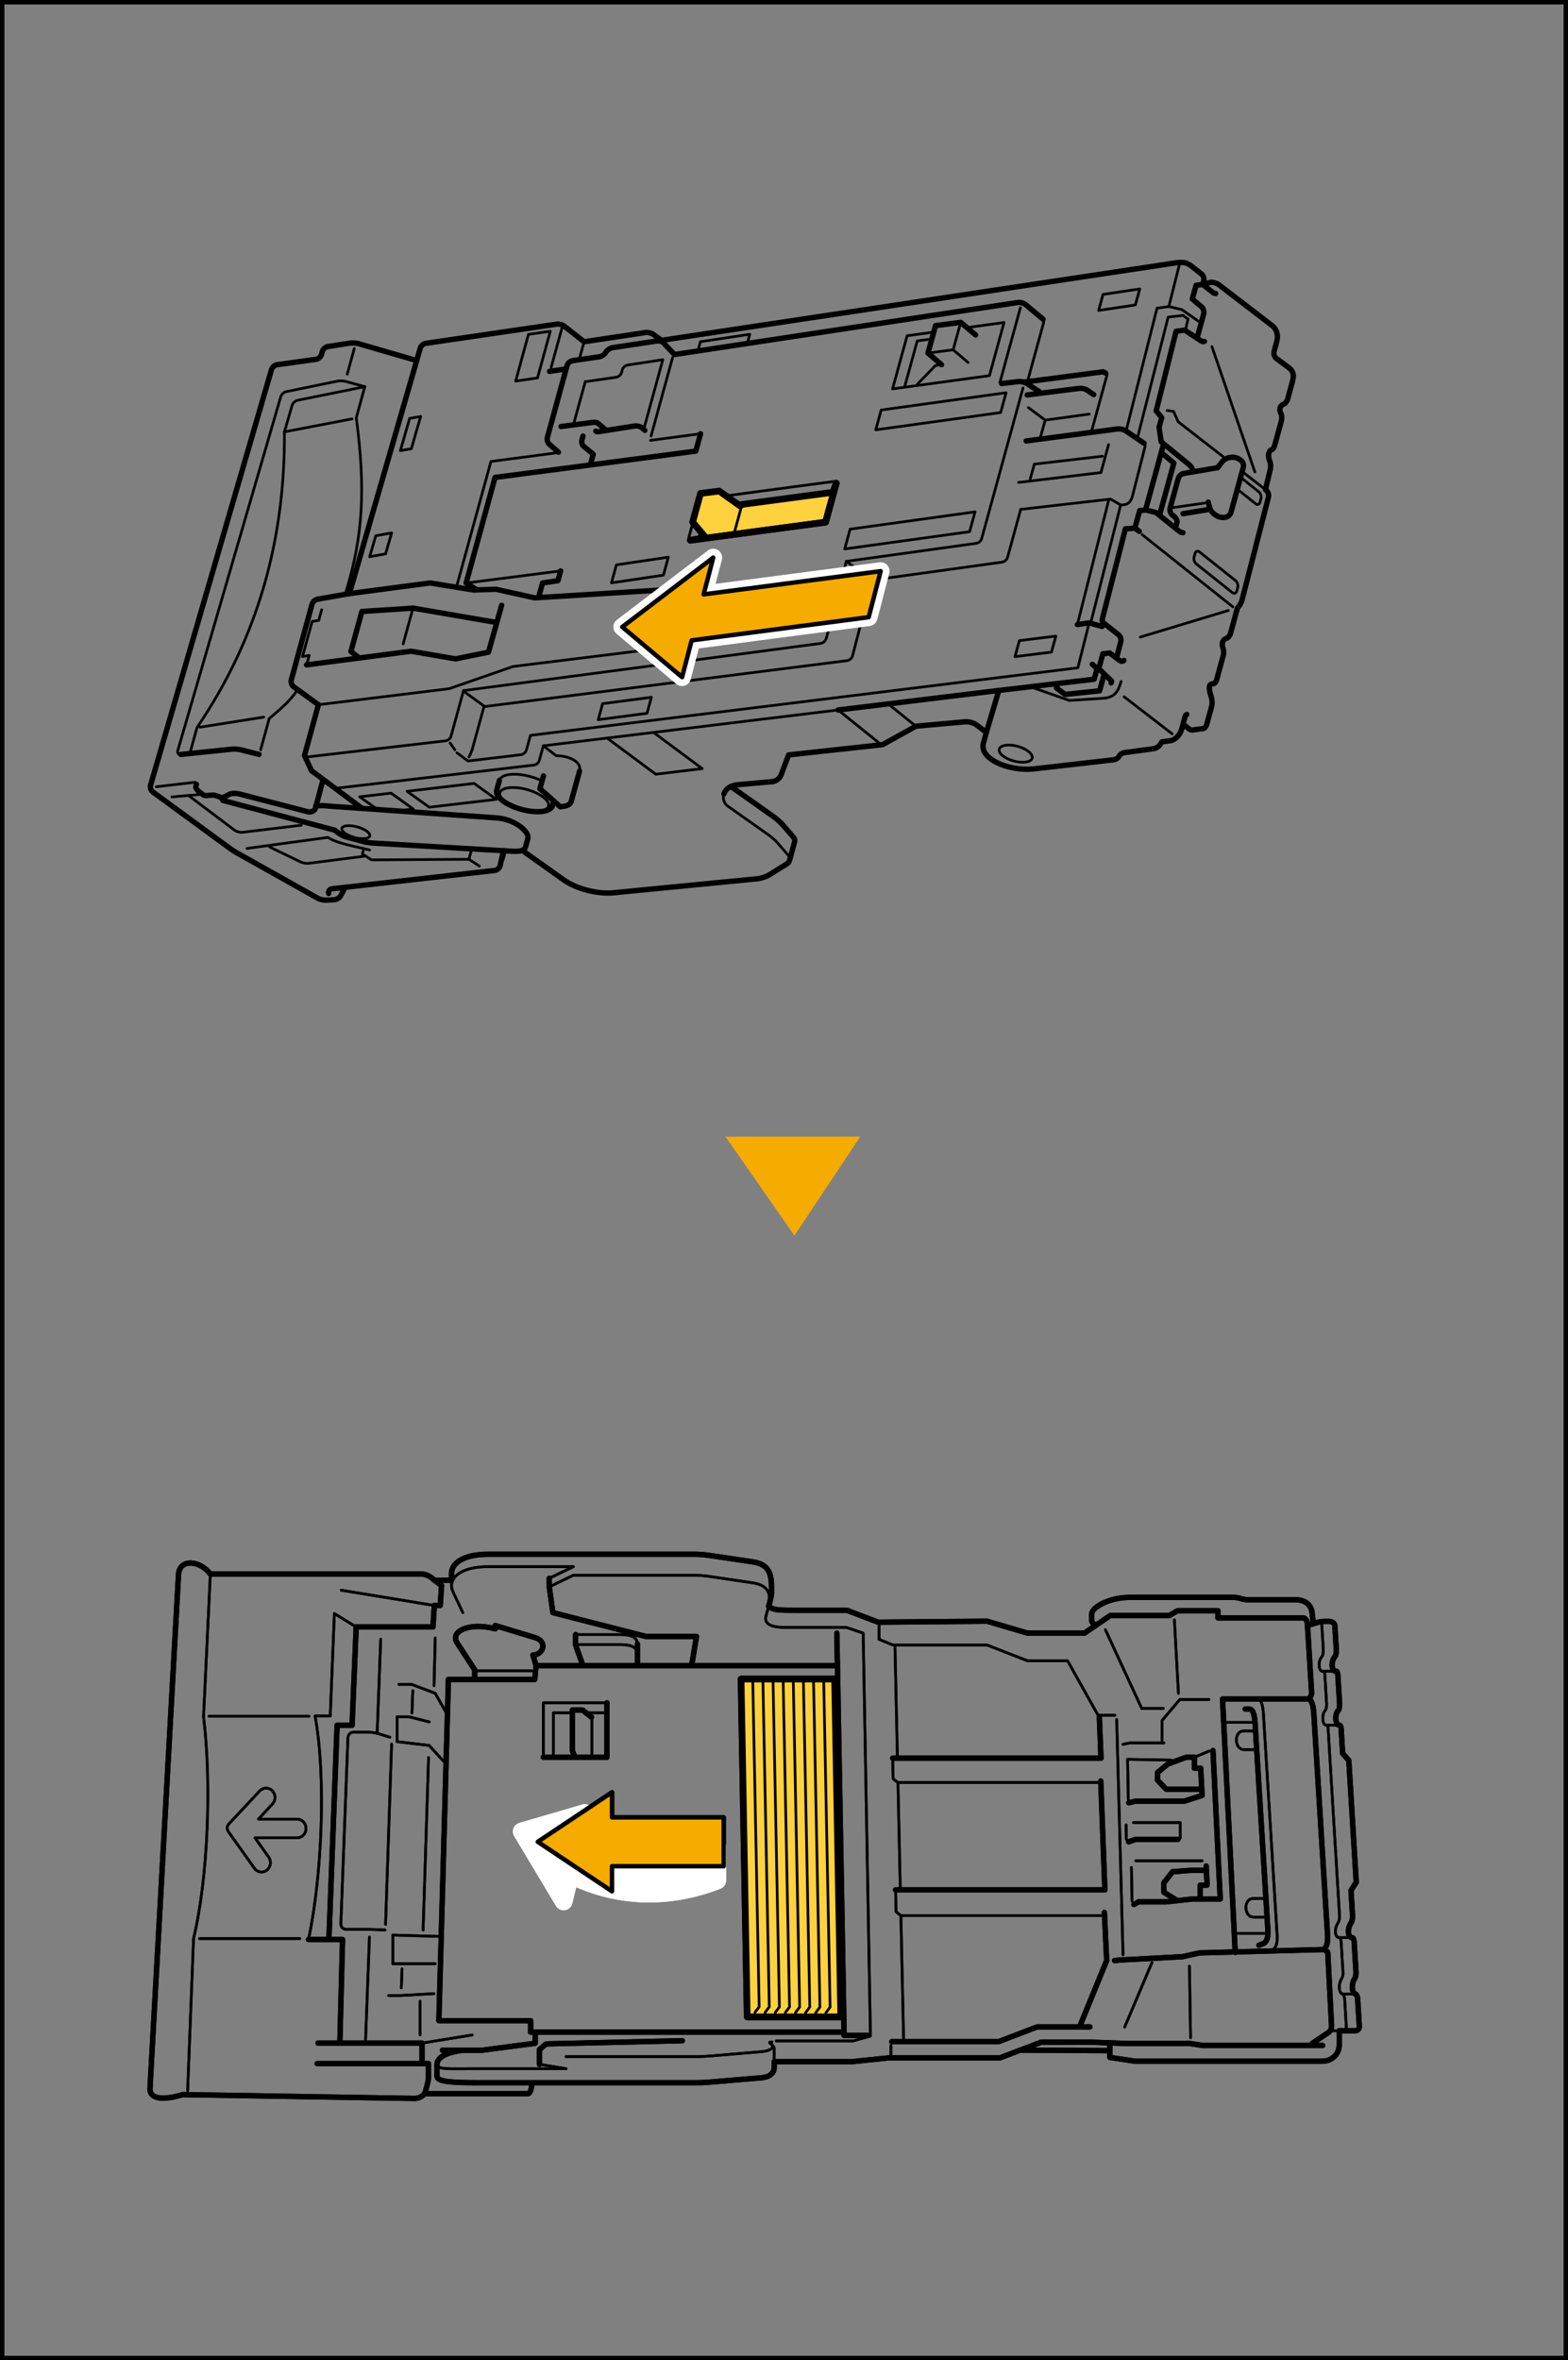 <?xml version="1.0" encoding="utf-8"?>
<!-- Generator: Adobe Illustrator 24.3.0, SVG Export Plug-In . SVG Version: 6.00 Build 0)  -->
<svg version="1.1" xmlns="http://www.w3.org/2000/svg" xmlns:xlink="http://www.w3.org/1999/xlink" x="0px" y="0px"
	 width="176.247px" height="265.177px" viewBox="0 0 176.247 265.177" enable-background="new 0 0 176.247 265.177"
	 xml:space="preserve">
<rect x="0" y="0" width="176.247" height="265.177" fill="#808080" stroke="none"/>
<g id="Layer_1">
</g>
<g id="Layer_2">
</g>
<g id="レイヤー_1">
	<g>
		<rect x="0.25" y="0.25" fill="none" stroke="#000000" stroke-width="0.5" width="175.747" height="264.677"/>
		<polygon fill="#F6AB00" points="81.546,127.709 96.699,127.698 89.295,138.813 		"/>
		<g>
			<g>
				<path fill="none" stroke="#000000" stroke-width="0.6" stroke-linecap="round" stroke-linejoin="round" d="M146.963,182.628
					l0.46,7.453c0.051,0.375-0.204,0.751-0.409,0.804"/>
				<path fill="none" stroke="#000000" stroke-width="0.3" stroke-linecap="round" stroke-linejoin="round" d="M148.111,182.278
					c0.24-0.073,0.449,0.081,0.465,0.342l0.161,2.642c0.016,0.261-0,0.68-0.147,0.851
					c-0.537,0.625-0.322,1.756,0.1,1.642c0.108-0.029,0.209,0.161,0.225,0.422l0.195,3.195
					c0.016,0.261-0.016,0.648-0.151,0.795c-0.43,0.468-0.328,1.648,0.101,1.648
					c0.12-0,0.206,0.109,0.222,0.37l1.286,21.065c0.016,0.261-0.051,0.596-0.149,0.744
					c-0.515,0.775-0.357,1.697,0.104,1.697c0.108,0,0.206,0.18,0.222,0.441l0.211,3.449
					c0.016,0.261-0.052,0.587-0.151,0.723c-0.366,0.504-0.374,1.598,0.106,1.731
					c0.109,0.03,0.211,0.269,0.227,0.53l0.19,3.108c0.016,0.261-0.175,0.475-0.425,0.475h-1.129"
					/>
				<path fill="none" stroke="#000000" stroke-width="0.6" stroke-linecap="round" stroke-linejoin="round" d="M138.844,219.355
					l-1.43-28.471h9.6c0.46,0,0.611,0.858,0.664,1.662l1.532,24.717
					c0.051,0.858,0,1.448-0.46,1.769l-13.906,0.375l-1.94,0.429l-6.706,0.357l-0.919,0.071"/>
				<path fill="none" stroke="#000000" stroke-width="0.3" stroke-linecap="round" stroke-linejoin="round" d="M143.083,219.034
					c0.46-0.322,0.511-0.911,0.46-1.769l-1.532-24.717c-0.053-0.804-0.204-1.662-0.664-1.662"/>
				<path fill="none" stroke="#000000" stroke-width="0.6" stroke-linecap="round" stroke-linejoin="round" d="M141.5,218.551
					l0.572-0.222c0.43-0.301,0.477-0.852,0.43-1.654l-1.432-23.104
					c-0.05-0.752-0.191-1.554-0.621-1.554h-0.481"/>
				
					<line fill="none" stroke="#000000" stroke-width="0.3" stroke-linecap="round" stroke-linejoin="round" x1="142.317" y1="217.211" x2="138.946" y2="217.211"/>
				
					<line fill="none" stroke="#000000" stroke-width="0.3" stroke-linecap="round" stroke-linejoin="round" x1="140.887" y1="193.512" x2="137.466" y2="193.512"/>
				<path fill="none" stroke="#000000" stroke-width="0.3" stroke-linecap="round" stroke-linejoin="round" d="M140.887,194.477
					h-1.072c-1.174,0-1.072,2.091,0,2.091h1.174"/>
				<path fill="none" stroke="#000000" stroke-width="0.3" stroke-linecap="round" stroke-linejoin="round" d="M141.959,213.297
					h-1.072c-1.174,0-1.072,2.091,0,2.091h1.174"/>
				<path fill="none" stroke="#000000" stroke-width="0.6" stroke-linecap="round" stroke-linejoin="round" d="M147.474,229.596
					l1.583-1.072c0.511-0.268,0.613-0.59,0.613-0.911l-0.409-7.935c0-0.322,0-0.429-0.204-0.483"/>
				
					<line fill="none" stroke="#000000" stroke-width="0.6" stroke-linecap="round" stroke-linejoin="round" x1="124.751" y1="230.389" x2="124.751" y2="229.757"/>
				<path fill="none" stroke="#000000" stroke-width="0.3" stroke-linecap="round" stroke-linejoin="round" d="M64.444,176.015
					h-9.559c-2.808,0-4.112,1.014-4.13,2.111"/>
				<path fill="none" stroke="#000000" stroke-width="0.3" stroke-linecap="round" stroke-linejoin="round" d="M50.755,177.534
					v0.592c-0.004,0.231,0.049,0.466,0.157,0.695l1.113,2.365"/>
				
					<line fill="none" stroke="#000000" stroke-width="0.3" stroke-linecap="round" stroke-linejoin="round" x1="86.096" y1="181.555" x2="86.402" y2="180.483"/>
				<path fill="none" stroke="#000000" stroke-width="0.6" stroke-linecap="round" stroke-linejoin="round" d="M147.63,182.424
					l-0.667,0.203c0-0.483-0.153-0.858-0.511-0.858h-9.549v-0.804h-4.545l-0.919,0.536h-6.638
					l-1.616,1.101"/>
				<path fill="none" stroke="#000000" stroke-width="0.6" stroke-linecap="round" stroke-linejoin="round" d="M47.729,235.232
					c0.062-0.067,0.426-1.506,0.426-1.615v-1.769h-0.715v-2.306H35.747"/>
				<path fill="none" stroke="#000000" stroke-width="0.6" stroke-linecap="round" stroke-linejoin="round" d="M59.313,235.232
					H47.729c-0.386,0.405-0.737,0.527-1.157,0.527l-26.043-0.429c-2.094,0.643-3.626,0.536-3.677-0.59
					l3.217-57.903c0.151-1.696,2.334-1.592,3.574,0h23.694c0.409,0,1.021,0.214,1.481,0.697h1.936
					v-0.802c0.018-1.097,1.322-2.111,4.13-2.111h23.203c0.416,0,1.093,0.05,1.504,0.111l5.175,0.765
					c1.532,0.304,1.954,1.12,1.954,2.83v0.674c0,0.215-0.019,0.322-0.14,0.782l-0.181,0.701
					c0.562,0.429,1.174,0.429,3.115,0.429h5.668l3.523,1.34l12.255-0.107l4.545,1.34h6.383
					l1.295-0.882c-0.324-0.244-0.478-0.244-0.478-0.673v-0.59c0-0.697,1.838-1.877,4.34-1.877
					h11.598c0.249,0,0.614,0.06,0.811,0.134c0.197,0.074,0.562,0.134,0.811,0.134h5.368
					c1.072,0,1.736,0.59,1.838,1.394l0.156,1.298l0.48-0.146c0.316-0.115,0.623-0.115,1.338-0.115
					c0.249,0,0.578,0.196,0.594,0.457l0.161,2.642c0.016,0.261-0,0.68-0.147,0.851
					c-0.537,0.625-0.321,1.756,0.1,1.642c0.108-0.029,0.209,0.161,0.225,0.422l0.195,3.195
					c0.016,0.261-0.016,0.648-0.151,0.795c-0.43,0.468-0.328,1.648,0.101,1.648
					c0.12-0,0.206,0.109,0.222,0.37l0.171,2.809l0.693,0.788l0.836,13.689l-0.588,0.925
					l0.174,2.854c0.016,0.261-0.051,0.596-0.149,0.744c-0.515,0.775-0.357,1.697,0.104,1.697
					c0.108,0,0.206,0.18,0.222,0.441l0.211,3.449c0.016,0.261-0.052,0.587-0.151,0.723
					c-0.366,0.504-0.374,1.598,0.106,1.731c0.109,0.03,0.211,0.269,0.227,0.53l0.19,3.108
					c0.016,0.261-0.175,0.475-0.425,0.475h-1.831v1.609c0,1.019-0.817,1.823-1.94,1.823h-20.987
					l-2.86-0.429v-0.762l-10.065-0.057l-2.293,0.873H99.883l-4.187,0.429h-8.681v0.715
					c0,0.393-0.327,0.996-1.407,1.087l-5.407,0.456c-0.511,0.033-1.045,0.101-1.867,0.101H59.781
					C59.781,234.615,59.611,235.232,59.313,235.232z"/>
				<path fill="none" stroke="#000000" stroke-width="0.6" stroke-linecap="round" stroke-linejoin="round" d="M52.053,230.347
					c-2.315,0.286-2.928,1.001-2.928,1.573c0,0,0,1.144,0,1.358c0,0.572,1.498,0.715,4.426,0.715h6.23
					"/>
				<polyline fill="none" stroke="#000000" stroke-width="0.6" stroke-linecap="round" stroke-linejoin="round" points="
					133.381,229.596 126.793,229.596 122.555,229.435 117.04,229.435 114.686,230.332 				"/>
				<polyline fill="none" stroke="#000000" stroke-width="0.6" stroke-linecap="round" stroke-linejoin="round" points="
					148.666,229.811 135.219,229.811 133.551,229.56 				"/>
				<polyline fill="none" stroke="#000000" stroke-width="0.6" stroke-linecap="round" stroke-linejoin="round" points="
					136.342,196.675 137.159,213.35 134.044,213.35 131.083,213.672 127.968,213.672 127.455,213.975 
									"/>
				<polyline fill="none" stroke="#000000" stroke-width="0.6" stroke-linecap="round" stroke-linejoin="round" points="
					135.576,209.651 135.678,211.795 134.912,211.795 134.912,213.243 				"/>
				<polyline fill="none" stroke="#000000" stroke-width="0.6" stroke-linecap="round" stroke-linejoin="round" points="
					132.206,213.457 130.827,212.6 130.827,211.527 131.798,210.294 133.84,210.133 135.474,210.133 
									"/>
				<polyline fill="none" stroke="#000000" stroke-width="0.6" stroke-linecap="round" stroke-linejoin="round" points="
					126.884,202.539 127.661,202.359 133.125,202.359 135.117,201.715 134.964,198.659 134.249,198.659 
					134.249,197.426 133.329,197.426 131.287,198.177 130.112,199.142 130.112,200 131.083,201.018 
					134.759,201.018 				"/>
				
					<line fill="none" stroke="#000000" stroke-width="0.3" stroke-linecap="round" stroke-linejoin="round" x1="135.117" y1="209.061" x2="127.661" y2="209.061"/>
				<polyline fill="none" stroke="#000000" stroke-width="0.3" stroke-linecap="round" stroke-linejoin="round" points="
					127.406,204.771 132.666,204.771 132.666,206.487 				"/>
				<polyline fill="none" stroke="#000000" stroke-width="0.6" stroke-linecap="round" stroke-linejoin="round" points="
					132.41,206.648 127.661,206.648 126.866,206.927 				"/>
				
					<line fill="none" stroke="#000000" stroke-width="0.3" stroke-linecap="round" stroke-linejoin="round" x1="126.578" y1="205.028" x2="126.609" y2="206.653"/>
				<polyline fill="none" stroke="#000000" stroke-width="0.3" stroke-linecap="round" stroke-linejoin="round" points="
					126.827,202.159 126.741,197.663 131.644,197.748 				"/>
				
					<line fill="none" stroke="#000000" stroke-width="0.3" stroke-linecap="round" stroke-linejoin="round" x1="135.934" y1="196.729" x2="134.249" y2="197.426"/>
				<polyline fill="none" stroke="#000000" stroke-width="0.3" stroke-linecap="round" stroke-linejoin="round" points="
					135.883,190.938 132.615,190.938 130.623,193.297 130.623,195.549 				"/>
				<polyline fill="none" stroke="#000000" stroke-width="0.3" stroke-linecap="round" stroke-linejoin="round" points="
					130.827,195.817 126.998,195.817 126.232,195.978 				"/>
				
					<line fill="none" stroke="#000000" stroke-width="0.3" stroke-linecap="round" stroke-linejoin="round" x1="127.174" y1="209.801" x2="127.245" y2="213.593"/>
				
					<line fill="none" stroke="#000000" stroke-width="0.3" stroke-linecap="round" stroke-linejoin="round" x1="126.232" y1="219.623" x2="125.517" y2="193.19"/>
				
					<line fill="none" stroke="#000000" stroke-width="0.3" stroke-linecap="round" stroke-linejoin="round" x1="132.461" y1="190.241" x2="132.002" y2="181.984"/>
				<polyline fill="none" stroke="#000000" stroke-width="0.3" stroke-linecap="round" stroke-linejoin="round" points="
					125.312,192.708 123.423,192.708 120.002,186.595 115.508,186.595 110.964,184.826 100.393,184.826 
					98.81,184.183 98.81,182.574 				"/>
				<polyline fill="none" stroke="#000000" stroke-width="0.6" stroke-linecap="round" stroke-linejoin="round" points="
					100.665,212.331 124.189,212.331 123.729,200.107 				"/>
				<polyline fill="none" stroke="#000000" stroke-width="0.6" stroke-linecap="round" stroke-linejoin="round" points="
					100.34,197.533 123.754,197.533 123.571,192.949 				"/>
				<polyline fill="none" stroke="#000000" stroke-width="0.6" stroke-linecap="round" stroke-linejoin="round" points="
					124.138,214.866 124.393,220.267 121.432,227.505 				"/>
				<polyline fill="none" stroke="#000000" stroke-width="0.6" stroke-linecap="round" stroke-linejoin="round" points="
					122.504,227.72 116.581,227.72 112.24,229.382 100.24,229.382 				"/>
				
					<line fill="none" stroke="#000000" stroke-width="0.3" stroke-linecap="round" stroke-linejoin="round" x1="100.138" y1="229.811" x2="100.138" y2="231.044"/>
				<polyline fill="none" stroke="#000000" stroke-width="0.6" stroke-linecap="round" stroke-linejoin="round" points="
					97.585,228.685 94.878,228.685 94.878,228.309 59.645,228.309 59.645,227.023 49.33,227.023 
					50.402,188.686 60.104,188.686 60.257,187.132 93.959,187.132 				"/>
				
					<line fill="none" stroke="#000000" stroke-width="0.6" stroke-linecap="round" stroke-linejoin="round" x1="94.061" y1="183.486" x2="94.878" y2="228.309"/>
				<path fill="none" stroke="#000000" stroke-width="0.6" stroke-linecap="round" stroke-linejoin="round" d="M60.257,187.132
					l-0.357-1.18c1.174-0.054,1.634-1.448,0.357-1.93l-4.596-1.394v0.375
					c-2.962-0.804-5.106,0.322-4.289,1.555l1.991,3.056v1.072"/>
				
					<line fill="none" stroke="#000000" stroke-width="0.3" stroke-linecap="round" stroke-linejoin="round" x1="59.747" y1="187.721" x2="53.619" y2="187.721"/>
				<path fill="none" stroke="#000000" stroke-width="0.3" stroke-linecap="round" stroke-linejoin="round" d="M64.7,183.646
					h5.055c1.328,0,1.889,0.375,1.889,1.072v2.359"/>
				
					<line fill="none" stroke="#000000" stroke-width="0.6" stroke-linecap="round" stroke-linejoin="round" x1="71.644" y1="184.719" x2="71.644" y2="187.078"/>
				<polyline fill="none" stroke="#000000" stroke-width="0.6" stroke-linecap="round" stroke-linejoin="round" points="
					65.466,186.971 64.7,184.826 64.7,183.646 				"/>
				<path fill="none" stroke="#000000" stroke-width="0.3" stroke-linecap="round" stroke-linejoin="round" d="M64.7,184.772
					h5.055c1.328,0,1.889,0.375,1.889,1.072"/>
				<path fill="none" stroke="#000000" stroke-width="0.3" stroke-linecap="round" stroke-linejoin="round" d="M61.738,178.285
					l2.706-1.305h13.644c0.416,0,1.093,0.05,1.504,0.111l5.175,0.765
					c1.532,0.304,1.954,1.145,1.634,2.627"/>
				<polyline fill="none" stroke="#000000" stroke-width="0.6" stroke-linecap="round" stroke-linejoin="round" points="
					77.772,186.971 78.283,183.861 72.615,183.861 62.147,181.18 61.738,178.285 61.738,177.32 				"/>
				
					<line fill="none" stroke="#000000" stroke-width="0.3" stroke-linecap="round" stroke-linejoin="round" x1="64.444" y1="176.015" x2="61.738" y2="177.32"/>
				<polyline fill="none" stroke="#000000" stroke-width="0.6" stroke-linecap="round" stroke-linejoin="round" points="
					36.972,217.854 37.891,193.834 39.576,193.834 40.036,182.789 48.666,182.789 48.819,180.376 
					49.483,180.376 49.636,178.124 48.819,177.534 				"/>
				<polyline fill="none" stroke="#000000" stroke-width="0.6" stroke-linecap="round" stroke-linejoin="round" points="
					34.674,217.908 38.504,217.908 38.204,229.374 				"/>
				<path fill="none" stroke="#000000" stroke-width="0.3" stroke-linecap="round" stroke-linejoin="round" d="M37.585,181.287
					l-0.465,11.504h-1.705c1.251,6.779,0.791,17.985-0.741,25.116"/>
				
					<line fill="none" stroke="#000000" stroke-width="0.3" stroke-linecap="round" stroke-linejoin="round" x1="48.819" y1="180.376" x2="38.351" y2="178.66"/>
				
					<line fill="none" stroke="#000000" stroke-width="0.3" stroke-linecap="round" stroke-linejoin="round" x1="40.036" y1="182.789" x2="37.585" y2="181.287"/>
				
					<line fill="none" stroke="#000000" stroke-width="0.3" stroke-linecap="round" stroke-linejoin="round" x1="34.725" y1="192.815" x2="23.491" y2="192.815"/>
				
					<line fill="none" stroke="#000000" stroke-width="0.3" stroke-linecap="round" stroke-linejoin="round" x1="33.704" y1="217.8" x2="22.419" y2="217.8"/>
				<path fill="none" stroke="#000000" stroke-width="0.3" stroke-linecap="round" stroke-linejoin="round" d="M21.091,234.901
					l0.664-17.101c1.634-6.809,2.043-17.479,1.123-24.932l0.766-16.031"/>
				
					<line fill="none" stroke="#000000" stroke-width="0.3" stroke-linecap="round" stroke-linejoin="round" x1="41.527" y1="217.623" x2="41.091" y2="229.131"/>
				
					<line fill="none" stroke="#000000" stroke-width="0.3" stroke-linecap="round" stroke-linejoin="round" x1="42.793" y1="184.165" x2="42.398" y2="194.606"/>
				<path fill="none" stroke="#000000" stroke-width="0.3" stroke-linecap="round" stroke-linejoin="round" d="M43.27,216.835
					l-1.03-0.045c-0.332-0.015-0.876-0.027-1.209-0.027h-2.135c-0.333,0-0.594-0.285-0.581-0.634
					l0.791-20.889c0.013-0.349,0.296-0.634,0.629-0.634h1.637c0.333,0,0.866,0.081,1.185,0.179
					l1.258,0.389"/>
				
					<line fill="none" stroke="#000000" stroke-width="0.3" stroke-linecap="round" stroke-linejoin="round" x1="44.019" y1="195.96" x2="43.338" y2="216.192"/>
				<polyline fill="none" stroke="#000000" stroke-width="0.3" stroke-linecap="round" stroke-linejoin="round" points="
					49.193,217.55 44.155,217.407 44.155,220.624 48.921,220.624 				"/>
				<polyline fill="none" stroke="#000000" stroke-width="0.3" stroke-linecap="round" stroke-linejoin="round" points="
					48.785,223.984 45.04,224.199 43.679,224.199 				"/>
				
					<line fill="none" stroke="#000000" stroke-width="0.3" stroke-linecap="round" stroke-linejoin="round" x1="46.305" y1="192.462" x2="46.402" y2="189.955"/>
				
					<line fill="none" stroke="#000000" stroke-width="0.3" stroke-linecap="round" stroke-linejoin="round" x1="45.108" y1="223.341" x2="45.191" y2="221.2"/>
				<polyline fill="none" stroke="#000000" stroke-width="0.3" stroke-linecap="round" stroke-linejoin="round" points="
					48.24,193.458 45.993,192.886 44.632,192.886 44.632,195.674 48.24,196.103 49.874,197.891 				"/>
				<polyline fill="none" stroke="#000000" stroke-width="0.3" stroke-linecap="round" stroke-linejoin="round" points="
					44.836,189.24 46.266,189.24 48.921,190.241 50.215,192.529 				"/>
				
					<line fill="none" stroke="#000000" stroke-width="0.3" stroke-linecap="round" stroke-linejoin="round" x1="48.172" y1="197.462" x2="47.559" y2="216.835"/>
				
					<line fill="none" stroke="#000000" stroke-width="0.3" stroke-linecap="round" stroke-linejoin="round" x1="48.785" y1="189.383" x2="48.921" y2="184.022"/>
				
					<line fill="none" stroke="#000000" stroke-width="0.3" stroke-linecap="round" stroke-linejoin="round" x1="47.219" y1="224.842" x2="47.219" y2="228.631"/>
				
					<line fill="none" stroke="#000000" stroke-width="0.3" stroke-linecap="round" stroke-linejoin="round" x1="47.44" y1="229.542" x2="53.074" y2="228.631"/>
				<polyline fill="none" stroke="#000000" stroke-width="0.6" stroke-linecap="round" stroke-linejoin="round" points="
					60.155,228.631 60.155,229.56 54.164,230.347 49.738,230.347 				"/>
				<path fill="none" stroke="#000000" stroke-width="0.3" stroke-linecap="round" stroke-linejoin="round" d="M87.015,231.634
					v-1.501c0-0.429-0.987-0.715-0.238-0.715"/>
				<path fill="none" stroke="#000000" stroke-width="0.3" stroke-linecap="round" stroke-linejoin="round" d="M86.797,229.766
					c0.219,0.23-0.109,0.646-1.19,0.738l-5.407,0.456c-0.511,0.033-1.045,0.101-1.867,0.101H63.627"
					/>
				<polyline fill="none" stroke="#000000" stroke-width="0.6" stroke-linecap="round" stroke-linejoin="round" points="
					60.632,231.92 60.632,230.275 61.381,229.632 76.7,229.274 				"/>
				<path fill="none" stroke="#000000" stroke-width="0.3" stroke-linecap="round" stroke-linejoin="round" d="M60.632,231.92
					l2.996,0.5H53.551c-2.996,0-4.426,0.143-4.426-0.5"/>
				<path fill="none" stroke="#000000" stroke-width="0.3" stroke-linecap="round" stroke-linejoin="round" d="M87.257,229.301
					h8.643l1.94-0.563l-0.817-45.253l-1.889-0.643h-6.791c-2.094,0-2.4-0.59-2.247-1.287"/>
				<polyline fill="none" stroke="#000000" stroke-width="0.3" stroke-linecap="round" stroke-linejoin="round" points="
					68.223,191.314 61.074,191.314 61.074,197.426 				"/>
				<polyline fill="none" stroke="#000000" stroke-width="0.6" stroke-linecap="round" stroke-linejoin="round" points="
					61.074,197.426 68.223,197.426 68.223,191.314 				"/>
				<polyline fill="none" stroke="#000000" stroke-width="0.6" stroke-linecap="round" stroke-linejoin="round" points="
					66.487,192.922 65.466,192.118 64.342,192.118 64.342,196.71 64.615,197.39 				"/>
				
					<line fill="none" stroke="#000000" stroke-width="0.3" stroke-linecap="round" stroke-linejoin="round" x1="67.968" y1="192.44" x2="65.925" y2="192.44"/>
				<polyline fill="none" stroke="#000000" stroke-width="0.3" stroke-linecap="round" stroke-linejoin="round" points="
					64.342,192.44 62.198,192.44 62.198,197.372 				"/>
				
					<line fill="none" stroke="#000000" stroke-width="0.3" stroke-linecap="round" stroke-linejoin="round" x1="66.536" y1="193.156" x2="66.536" y2="197.352"/>
				<polygon fill="#FDD23E" stroke="#000000" stroke-width="0.75" stroke-linecap="round" stroke-linejoin="round" points="
					83.298,188.646 83.989,226.591 94.507,226.591 93.815,188.646 				"/>
				
					<line fill="none" stroke="#000000" stroke-width="0.6" stroke-linecap="round" stroke-linejoin="round" x1="47.44" y1="231.848" x2="35.653" y2="231.848"/>
				<polyline fill="none" stroke="#000000" stroke-width="0.3" stroke-linecap="round" stroke-linejoin="round" points="
					84.611,188.646 85.332,225.465 84.854,226.106 				"/>
				<polyline fill="none" stroke="#000000" stroke-width="0.3" stroke-linecap="round" stroke-linejoin="round" points="
					92.584,188.681 93.306,225.501 92.827,226.141 				"/>
				<polyline fill="none" stroke="#000000" stroke-width="0.3" stroke-linecap="round" stroke-linejoin="round" points="
					90.302,188.676 91.021,225.499 90.543,226.139 				"/>
				<polyline fill="none" stroke="#000000" stroke-width="0.3" stroke-linecap="round" stroke-linejoin="round" points="
					89.164,188.67 89.883,225.492 89.405,226.133 				"/>
				<polyline fill="none" stroke="#000000" stroke-width="0.3" stroke-linecap="round" stroke-linejoin="round" points="
					88.026,188.663 88.745,225.486 88.267,226.126 				"/>
				<polyline fill="none" stroke="#000000" stroke-width="0.3" stroke-linecap="round" stroke-linejoin="round" points="
					86.888,188.657 87.607,225.48 87.129,226.12 				"/>
				<polyline fill="none" stroke="#000000" stroke-width="0.3" stroke-linecap="round" stroke-linejoin="round" points="
					85.75,188.651 86.469,225.473 85.991,226.114 				"/>
				<polyline fill="none" stroke="#000000" stroke-width="0.3" stroke-linecap="round" stroke-linejoin="round" points="
					91.44,188.682 92.16,225.504 91.682,226.144 				"/>
				
					<line fill="none" stroke="#000000" stroke-width="0.3" stroke-linecap="round" stroke-linejoin="round" x1="101.262" y1="215.226" x2="101.568" y2="229.167"/>
				
					<line fill="none" stroke="#000000" stroke-width="0.3" stroke-linecap="round" stroke-linejoin="round" x1="100.933" y1="200.267" x2="101.198" y2="212.331"/>
				
					<line fill="none" stroke="#000000" stroke-width="0.3" stroke-linecap="round" stroke-linejoin="round" x1="100.598" y1="184.987" x2="100.873" y2="197.533"/>
				<polyline fill="none" stroke="#000000" stroke-width="0.3" stroke-linecap="round" stroke-linejoin="round" points="
					100.665,212.331 100.718,214.776 101.262,215.226 123.909,215.226 				"/>
				<polyline fill="none" stroke="#000000" stroke-width="0.3" stroke-linecap="round" stroke-linejoin="round" points="
					100.34,197.533 100.391,199.854 100.933,200.267 123.398,200.267 				"/>
				
					<line fill="none" stroke="#000000" stroke-width="0.3" stroke-linecap="round" stroke-linejoin="round" x1="133.823" y1="228.935" x2="133.696" y2="220.898"/>
				
					<line fill="none" stroke="#000000" stroke-width="0.3" stroke-linecap="round" stroke-linejoin="round" x1="129.483" y1="220.496" x2="126.419" y2="227.734"/>
				<polyline fill="none" stroke="#000000" stroke-width="0.3" stroke-linecap="round" stroke-linejoin="round" points="
					130.76,191.945 128.334,191.945 124.249,183.098 				"/>
				<path fill="none" stroke="#000000" stroke-width="0.3" stroke-linecap="round" stroke-linejoin="round" d="M25.781,204.858
					l3.412-3.647c0.383-0.414,1.018-0.424,1.414-0.019c0.396,0.405,0.404,1.069,0.018,1.485
					l-1.58,1.703h4.352c0.552,0,1,0.47,1,1.05c0,0.58-0.448,1.05-1,1.05h-4.732l1.534,2.166
					c0.329,0.466,0.238,1.123-0.206,1.469c-0.178,0.14-0.388,0.208-0.595,0.208
					c-0.306,0-0.607-0.146-0.803-0.423l-2.846-4.006C25.456,205.477,25.439,205.227,25.781,204.858z"/>
				
					<line fill="none" stroke="#000000" stroke-width="0.3" stroke-linecap="round" stroke-linejoin="round" x1="148.69" y1="187.755" x2="150" y2="187.755"/>
				
					<line fill="none" stroke="#000000" stroke-width="0.3" stroke-linecap="round" stroke-linejoin="round" x1="149.06" y1="193.816" x2="150.37" y2="193.816"/>
				
					<line fill="none" stroke="#000000" stroke-width="0.3" stroke-linecap="round" stroke-linejoin="round" x1="150.522" y1="217.691" x2="151.832" y2="217.691"/>
				
					<line fill="none" stroke="#000000" stroke-width="0.3" stroke-linecap="round" stroke-linejoin="round" x1="150.909" y1="224.035" x2="152.219" y2="224.035"/>
				<path fill="none" stroke="#000000" stroke-width="0.5" stroke-linecap="round" stroke-linejoin="round" d="M60.155,206.24"
					/>
				<path fill="none" stroke="#000000" stroke-width="0.5" stroke-linecap="round" stroke-linejoin="round" d="M68.179,193.2"
					/>
				<path fill="none" stroke="#000000" stroke-width="0.5" stroke-linecap="round" stroke-linejoin="round" d="M54.867,212.97"
					/>
				<path fill="none" stroke="#000000" stroke-width="0.5" stroke-linecap="round" stroke-linejoin="round" d="M68.416,220.441"/>
				<path fill="#F6AB00" stroke="#000000" stroke-width="0.5" stroke-linecap="round" stroke-linejoin="round" d="
					M73.8,206.057"/>
				<path fill="none" stroke="#000000" stroke-width="0.5" stroke-linecap="round" stroke-linejoin="round" d="M63.948,211.274"
					/>
				<path fill="none" stroke="#000000" stroke-width="0.5" stroke-linecap="round" stroke-linejoin="round" d="M63.948,196.537"
					/>
				<path fill="#F6AB00" stroke="#000000" stroke-width="0.5" stroke-linecap="round" stroke-linejoin="round" d="
					M81.253,202.963"/>
				<path fill="#FFFFFF" stroke="#FFFFFF" stroke-width="2" stroke-linecap="round" stroke-linejoin="round" d="M65.748,203.701
					c-0.32,1.327-0.595,2.464-0.835,3.459c0.014,0.007,0.027,0.014,0.042,0.021
					c7.039,3.156,13.236,1.198,15.663,0.244v3.836c-2.427,0.953-8.625,2.912-15.663-0.244
					c-0.302-0.135-0.58-0.287-0.868-0.433c-0.729,3.019-0.732,3.033-0.732,3.033l-4.706-7.851
					L65.748,203.701z"/>
				<path fill="none" d="M65.748,203.701c-0.32,1.327-0.595,2.464-0.835,3.459
					c0.014,0.007,0.027,0.014,0.042,0.021c7.039,3.156,13.236,1.198,15.663,0.244v3.836
					c-2.427,0.953-8.625,2.912-15.663-0.244c-0.302-0.135-0.58-0.287-0.868-0.433
					c-0.729,3.019-0.732,3.033-0.732,3.033l-4.706-7.851L65.748,203.701z"/>
			</g>
			<polygon fill="#F6AB00" stroke="#000000" stroke-width="0.5" stroke-linecap="round" stroke-linejoin="round" points="
				60.446,206.927 68.793,201.362 68.793,204.184 81.346,204.184 81.346,209.669 68.793,209.669 
				68.793,212.491 			"/>
			<g>
				<path fill="none" stroke="#000000" stroke-width="0.6" stroke-linecap="round" stroke-linejoin="round" d="M146.963,182.628
					l0.46,7.453c0.051,0.375-0.204,0.751-0.409,0.804"/>
				<path fill="none" stroke="#000000" stroke-width="0.3" stroke-linecap="round" stroke-linejoin="round" d="M148.111,182.278
					c0.24-0.073,0.449,0.081,0.465,0.342l0.161,2.642c0.016,0.261-0,0.68-0.147,0.851
					c-0.537,0.625-0.322,1.756,0.1,1.642c0.108-0.029,0.209,0.161,0.225,0.422l0.195,3.195
					c0.016,0.261-0.016,0.648-0.151,0.795c-0.43,0.468-0.328,1.648,0.101,1.648
					c0.12-0,0.206,0.109,0.222,0.37l1.286,21.065c0.016,0.261-0.051,0.596-0.149,0.744
					c-0.515,0.775-0.357,1.697,0.104,1.697c0.108,0,0.206,0.18,0.222,0.441l0.211,3.449
					c0.016,0.261-0.052,0.587-0.151,0.723c-0.366,0.504-0.374,1.598,0.106,1.731
					c0.109,0.03,0.211,0.269,0.227,0.53l0.19,3.108c0.016,0.261-0.175,0.475-0.425,0.475h-1.129"
					/>
				<path fill="none" stroke="#000000" stroke-width="0.6" stroke-linecap="round" stroke-linejoin="round" d="M138.844,219.355
					l-1.43-28.471h9.6c0.46,0,0.611,0.858,0.664,1.662l1.532,24.717
					c0.051,0.858,0,1.448-0.46,1.769l-13.906,0.375l-1.94,0.429l-6.706,0.357l-0.919,0.071"/>
				<path fill="none" stroke="#000000" stroke-width="0.3" stroke-linecap="round" stroke-linejoin="round" d="M143.083,219.034
					c0.46-0.322,0.511-0.911,0.46-1.769l-1.532-24.717c-0.053-0.804-0.204-1.662-0.664-1.662"/>
				<path fill="none" stroke="#000000" stroke-width="0.6" stroke-linecap="round" stroke-linejoin="round" d="M141.5,218.551
					l0.572-0.222c0.43-0.301,0.477-0.852,0.43-1.654l-1.432-23.104
					c-0.05-0.752-0.191-1.554-0.621-1.554h-0.481"/>
				
					<line fill="none" stroke="#000000" stroke-width="0.3" stroke-linecap="round" stroke-linejoin="round" x1="142.317" y1="217.211" x2="138.946" y2="217.211"/>
				
					<line fill="none" stroke="#000000" stroke-width="0.3" stroke-linecap="round" stroke-linejoin="round" x1="140.887" y1="193.512" x2="137.466" y2="193.512"/>
				<path fill="none" stroke="#000000" stroke-width="0.3" stroke-linecap="round" stroke-linejoin="round" d="M140.887,194.477
					h-1.072c-1.174,0-1.072,2.091,0,2.091h1.174"/>
				<path fill="none" stroke="#000000" stroke-width="0.3" stroke-linecap="round" stroke-linejoin="round" d="M141.959,213.297
					h-1.072c-1.174,0-1.072,2.091,0,2.091h1.174"/>
				<path fill="none" stroke="#000000" stroke-width="0.6" stroke-linecap="round" stroke-linejoin="round" d="M147.474,229.596
					l1.583-1.072c0.511-0.268,0.613-0.59,0.613-0.911l-0.409-7.935c0-0.322,0-0.429-0.204-0.483"/>
				
					<line fill="none" stroke="#000000" stroke-width="0.6" stroke-linecap="round" stroke-linejoin="round" x1="124.751" y1="230.389" x2="124.751" y2="229.757"/>
				<path fill="none" stroke="#000000" stroke-width="0.3" stroke-linecap="round" stroke-linejoin="round" d="M64.444,176.015
					h-9.559c-2.808,0-4.112,1.014-4.13,2.111"/>
				<path fill="none" stroke="#000000" stroke-width="0.3" stroke-linecap="round" stroke-linejoin="round" d="M50.755,177.534
					v0.592c-0.004,0.231,0.049,0.466,0.157,0.695l1.113,2.365"/>
				
					<line fill="none" stroke="#000000" stroke-width="0.3" stroke-linecap="round" stroke-linejoin="round" x1="86.096" y1="181.555" x2="86.402" y2="180.483"/>
				<path fill="none" stroke="#000000" stroke-width="0.6" stroke-linecap="round" stroke-linejoin="round" d="M147.63,182.424
					l-0.667,0.203c0-0.483-0.153-0.858-0.511-0.858h-9.549v-0.804h-4.545l-0.919,0.536h-6.638
					l-1.616,1.101"/>
				<path fill="none" stroke="#000000" stroke-width="0.6" stroke-linecap="round" stroke-linejoin="round" d="M47.729,235.232
					c0.062-0.067,0.426-1.506,0.426-1.615v-1.769h-0.715v-2.306H35.747"/>
				<path fill="none" stroke="#000000" stroke-width="0.6" stroke-linecap="round" stroke-linejoin="round" d="M59.313,235.232
					H47.729c-0.386,0.405-0.737,0.527-1.157,0.527l-26.043-0.429c-2.094,0.643-3.626,0.536-3.677-0.59
					l3.217-57.903c0.151-1.696,2.334-1.592,3.574,0h23.694c0.409,0,1.021,0.214,1.481,0.697h1.936
					v-0.802c0.018-1.097,1.322-2.111,4.13-2.111h23.203c0.416,0,1.093,0.05,1.504,0.111l5.175,0.765
					c1.532,0.304,1.954,1.12,1.954,2.83v0.674c0,0.215-0.019,0.322-0.14,0.782l-0.181,0.701
					c0.562,0.429,1.174,0.429,3.115,0.429h5.668l3.523,1.34l12.255-0.107l4.545,1.34h6.383
					l1.295-0.882c-0.324-0.244-0.478-0.244-0.478-0.673v-0.59c0-0.697,1.838-1.877,4.34-1.877
					h11.598c0.249,0,0.614,0.06,0.811,0.134c0.197,0.074,0.562,0.134,0.811,0.134h5.368
					c1.072,0,1.736,0.59,1.838,1.394l0.156,1.298l0.48-0.146c0.316-0.115,0.623-0.115,1.338-0.115
					c0.249,0,0.578,0.196,0.594,0.457l0.161,2.642c0.016,0.261-0,0.68-0.147,0.851
					c-0.537,0.625-0.321,1.756,0.1,1.642c0.108-0.029,0.209,0.161,0.225,0.422l0.195,3.195
					c0.016,0.261-0.016,0.648-0.151,0.795c-0.43,0.468-0.328,1.648,0.101,1.648
					c0.12-0,0.206,0.109,0.222,0.37l0.171,2.809l0.693,0.788l0.836,13.689l-0.588,0.925
					l0.174,2.854c0.016,0.261-0.051,0.596-0.149,0.744c-0.515,0.775-0.357,1.697,0.104,1.697
					c0.108,0,0.206,0.18,0.222,0.441l0.211,3.449c0.016,0.261-0.052,0.587-0.151,0.723
					c-0.366,0.504-0.374,1.598,0.106,1.731c0.109,0.03,0.211,0.269,0.227,0.53l0.19,3.108
					c0.016,0.261-0.175,0.475-0.425,0.475h-1.831v1.609c0,1.019-0.817,1.823-1.94,1.823h-20.987
					l-2.86-0.429v-0.762l-10.065-0.057l-2.293,0.873H99.883l-4.187,0.429h-8.681v0.715
					c0,0.393-0.327,0.996-1.407,1.087l-5.407,0.456c-0.511,0.033-1.045,0.101-1.867,0.101H59.781
					C59.781,234.615,59.611,235.232,59.313,235.232z"/>
				<path fill="none" stroke="#000000" stroke-width="0.6" stroke-linecap="round" stroke-linejoin="round" d="M52.053,230.347
					c-2.315,0.286-2.928,1.001-2.928,1.573c0,0,0,1.144,0,1.358c0,0.572,1.498,0.715,4.426,0.715h6.23
					"/>
				<polyline fill="none" stroke="#000000" stroke-width="0.6" stroke-linecap="round" stroke-linejoin="round" points="
					133.381,229.596 126.793,229.596 122.555,229.435 117.04,229.435 114.686,230.332 				"/>
				<polyline fill="none" stroke="#000000" stroke-width="0.6" stroke-linecap="round" stroke-linejoin="round" points="
					148.666,229.811 135.219,229.811 133.551,229.56 				"/>
				<polyline fill="none" stroke="#000000" stroke-width="0.6" stroke-linecap="round" stroke-linejoin="round" points="
					136.342,196.675 137.159,213.35 134.044,213.35 131.083,213.672 127.968,213.672 127.455,213.975 
									"/>
				<polyline fill="none" stroke="#000000" stroke-width="0.6" stroke-linecap="round" stroke-linejoin="round" points="
					135.576,209.651 135.678,211.795 134.912,211.795 134.912,213.243 				"/>
				<polyline fill="none" stroke="#000000" stroke-width="0.6" stroke-linecap="round" stroke-linejoin="round" points="
					132.206,213.457 130.827,212.6 130.827,211.527 131.798,210.294 133.84,210.133 135.474,210.133 
									"/>
				<polyline fill="none" stroke="#000000" stroke-width="0.6" stroke-linecap="round" stroke-linejoin="round" points="
					126.884,202.539 127.661,202.359 133.125,202.359 135.117,201.715 134.964,198.659 134.249,198.659 
					134.249,197.426 133.329,197.426 131.287,198.177 130.112,199.142 130.112,200 131.083,201.018 
					134.759,201.018 				"/>
				
					<line fill="none" stroke="#000000" stroke-width="0.3" stroke-linecap="round" stroke-linejoin="round" x1="135.117" y1="209.061" x2="127.661" y2="209.061"/>
				<polyline fill="none" stroke="#000000" stroke-width="0.3" stroke-linecap="round" stroke-linejoin="round" points="
					127.406,204.771 132.666,204.771 132.666,206.487 				"/>
				<polyline fill="none" stroke="#000000" stroke-width="0.6" stroke-linecap="round" stroke-linejoin="round" points="
					132.41,206.648 127.661,206.648 126.866,206.927 				"/>
				
					<line fill="none" stroke="#000000" stroke-width="0.3" stroke-linecap="round" stroke-linejoin="round" x1="126.578" y1="205.028" x2="126.609" y2="206.653"/>
				<polyline fill="none" stroke="#000000" stroke-width="0.3" stroke-linecap="round" stroke-linejoin="round" points="
					126.827,202.159 126.741,197.663 131.644,197.748 				"/>
				
					<line fill="none" stroke="#000000" stroke-width="0.3" stroke-linecap="round" stroke-linejoin="round" x1="135.934" y1="196.729" x2="134.249" y2="197.426"/>
				<polyline fill="none" stroke="#000000" stroke-width="0.3" stroke-linecap="round" stroke-linejoin="round" points="
					135.883,190.938 132.615,190.938 130.623,193.297 130.623,195.549 				"/>
				<polyline fill="none" stroke="#000000" stroke-width="0.3" stroke-linecap="round" stroke-linejoin="round" points="
					130.827,195.817 126.998,195.817 126.232,195.978 				"/>
				
					<line fill="none" stroke="#000000" stroke-width="0.3" stroke-linecap="round" stroke-linejoin="round" x1="127.174" y1="209.801" x2="127.245" y2="213.593"/>
				
					<line fill="none" stroke="#000000" stroke-width="0.3" stroke-linecap="round" stroke-linejoin="round" x1="126.232" y1="219.623" x2="125.517" y2="193.19"/>
				
					<line fill="none" stroke="#000000" stroke-width="0.3" stroke-linecap="round" stroke-linejoin="round" x1="132.461" y1="190.241" x2="132.002" y2="181.984"/>
				<polyline fill="none" stroke="#000000" stroke-width="0.3" stroke-linecap="round" stroke-linejoin="round" points="
					125.312,192.708 123.423,192.708 120.002,186.595 115.508,186.595 110.964,184.826 100.393,184.826 
					98.81,184.183 98.81,182.574 				"/>
				<polyline fill="none" stroke="#000000" stroke-width="0.6" stroke-linecap="round" stroke-linejoin="round" points="
					100.665,212.331 124.189,212.331 123.729,200.107 				"/>
				<polyline fill="none" stroke="#000000" stroke-width="0.6" stroke-linecap="round" stroke-linejoin="round" points="
					100.34,197.533 123.754,197.533 123.571,192.949 				"/>
				<polyline fill="none" stroke="#000000" stroke-width="0.6" stroke-linecap="round" stroke-linejoin="round" points="
					124.138,214.866 124.393,220.267 121.432,227.505 				"/>
				<polyline fill="none" stroke="#000000" stroke-width="0.6" stroke-linecap="round" stroke-linejoin="round" points="
					122.504,227.72 116.581,227.72 112.24,229.382 100.24,229.382 				"/>
				
					<line fill="none" stroke="#000000" stroke-width="0.3" stroke-linecap="round" stroke-linejoin="round" x1="100.138" y1="229.811" x2="100.138" y2="231.044"/>
				<polyline fill="none" stroke="#000000" stroke-width="0.6" stroke-linecap="round" stroke-linejoin="round" points="
					97.585,228.685 94.878,228.685 94.878,228.309 59.645,228.309 59.645,227.023 49.33,227.023 
					50.402,188.686 60.104,188.686 60.257,187.132 93.959,187.132 				"/>
				
					<line fill="none" stroke="#000000" stroke-width="0.6" stroke-linecap="round" stroke-linejoin="round" x1="94.061" y1="183.486" x2="94.878" y2="228.309"/>
				<path fill="none" stroke="#000000" stroke-width="0.6" stroke-linecap="round" stroke-linejoin="round" d="M60.257,187.132
					l-0.357-1.18c1.174-0.054,1.634-1.448,0.357-1.93l-4.596-1.394v0.375
					c-2.962-0.804-5.106,0.322-4.289,1.555l1.991,3.056v1.072"/>
				
					<line fill="none" stroke="#000000" stroke-width="0.3" stroke-linecap="round" stroke-linejoin="round" x1="59.747" y1="187.721" x2="53.619" y2="187.721"/>
				<path fill="none" stroke="#000000" stroke-width="0.3" stroke-linecap="round" stroke-linejoin="round" d="M64.7,183.646
					h5.055c1.328,0,1.889,0.375,1.889,1.072v2.359"/>
				
					<line fill="none" stroke="#000000" stroke-width="0.6" stroke-linecap="round" stroke-linejoin="round" x1="71.644" y1="184.719" x2="71.644" y2="187.078"/>
				<polyline fill="none" stroke="#000000" stroke-width="0.6" stroke-linecap="round" stroke-linejoin="round" points="
					65.466,186.971 64.7,184.826 64.7,183.646 				"/>
				<path fill="none" stroke="#000000" stroke-width="0.3" stroke-linecap="round" stroke-linejoin="round" d="M64.7,184.772
					h5.055c1.328,0,1.889,0.375,1.889,1.072"/>
				<path fill="none" stroke="#000000" stroke-width="0.3" stroke-linecap="round" stroke-linejoin="round" d="M61.738,178.285
					l2.706-1.305h13.644c0.416,0,1.093,0.05,1.504,0.111l5.175,0.765
					c1.532,0.304,1.954,1.145,1.634,2.627"/>
				<polyline fill="none" stroke="#000000" stroke-width="0.6" stroke-linecap="round" stroke-linejoin="round" points="
					77.772,186.971 78.283,183.861 72.615,183.861 62.147,181.18 61.738,178.285 61.738,177.32 				"/>
				
					<line fill="none" stroke="#000000" stroke-width="0.3" stroke-linecap="round" stroke-linejoin="round" x1="64.444" y1="176.015" x2="61.738" y2="177.32"/>
				<polyline fill="none" stroke="#000000" stroke-width="0.6" stroke-linecap="round" stroke-linejoin="round" points="
					36.972,217.854 37.891,193.834 39.576,193.834 40.036,182.789 48.666,182.789 48.819,180.376 
					49.483,180.376 49.636,178.124 48.819,177.534 				"/>
				<polyline fill="none" stroke="#000000" stroke-width="0.6" stroke-linecap="round" stroke-linejoin="round" points="
					34.674,217.908 38.504,217.908 38.204,229.374 				"/>
				<path fill="none" stroke="#000000" stroke-width="0.3" stroke-linecap="round" stroke-linejoin="round" d="M37.585,181.287
					l-0.465,11.504h-1.705c1.251,6.779,0.791,17.985-0.741,25.116"/>
				
					<line fill="none" stroke="#000000" stroke-width="0.3" stroke-linecap="round" stroke-linejoin="round" x1="48.819" y1="180.376" x2="38.351" y2="178.66"/>
				
					<line fill="none" stroke="#000000" stroke-width="0.3" stroke-linecap="round" stroke-linejoin="round" x1="40.036" y1="182.789" x2="37.585" y2="181.287"/>
				
					<line fill="none" stroke="#000000" stroke-width="0.3" stroke-linecap="round" stroke-linejoin="round" x1="34.725" y1="192.815" x2="23.491" y2="192.815"/>
				
					<line fill="none" stroke="#000000" stroke-width="0.3" stroke-linecap="round" stroke-linejoin="round" x1="33.704" y1="217.8" x2="22.419" y2="217.8"/>
				<path fill="none" stroke="#000000" stroke-width="0.3" stroke-linecap="round" stroke-linejoin="round" d="M21.091,234.901
					l0.664-17.101c1.634-6.809,2.043-17.479,1.123-24.932l0.766-16.031"/>
				
					<line fill="none" stroke="#000000" stroke-width="0.3" stroke-linecap="round" stroke-linejoin="round" x1="41.527" y1="217.623" x2="41.091" y2="229.131"/>
				
					<line fill="none" stroke="#000000" stroke-width="0.3" stroke-linecap="round" stroke-linejoin="round" x1="42.793" y1="184.165" x2="42.398" y2="194.606"/>
				<path fill="none" stroke="#000000" stroke-width="0.3" stroke-linecap="round" stroke-linejoin="round" d="M43.27,216.835
					l-1.03-0.045c-0.332-0.015-0.876-0.027-1.209-0.027h-2.135c-0.333,0-0.594-0.285-0.581-0.634
					l0.791-20.889c0.013-0.349,0.296-0.634,0.629-0.634h1.637c0.333,0,0.866,0.081,1.185,0.179
					l1.258,0.389"/>
				
					<line fill="none" stroke="#000000" stroke-width="0.3" stroke-linecap="round" stroke-linejoin="round" x1="44.019" y1="195.96" x2="43.338" y2="216.192"/>
				<polyline fill="none" stroke="#000000" stroke-width="0.3" stroke-linecap="round" stroke-linejoin="round" points="
					49.193,217.55 44.155,217.407 44.155,220.624 48.921,220.624 				"/>
				<polyline fill="none" stroke="#000000" stroke-width="0.3" stroke-linecap="round" stroke-linejoin="round" points="
					48.785,223.984 45.04,224.199 43.679,224.199 				"/>
				
					<line fill="none" stroke="#000000" stroke-width="0.3" stroke-linecap="round" stroke-linejoin="round" x1="46.305" y1="192.462" x2="46.402" y2="189.955"/>
				
					<line fill="none" stroke="#000000" stroke-width="0.3" stroke-linecap="round" stroke-linejoin="round" x1="45.108" y1="223.341" x2="45.191" y2="221.2"/>
				<polyline fill="none" stroke="#000000" stroke-width="0.3" stroke-linecap="round" stroke-linejoin="round" points="
					48.24,193.458 45.993,192.886 44.632,192.886 44.632,195.674 48.24,196.103 49.874,197.891 				"/>
				<polyline fill="none" stroke="#000000" stroke-width="0.3" stroke-linecap="round" stroke-linejoin="round" points="
					44.836,189.24 46.266,189.24 48.921,190.241 50.215,192.529 				"/>
				
					<line fill="none" stroke="#000000" stroke-width="0.3" stroke-linecap="round" stroke-linejoin="round" x1="48.172" y1="197.462" x2="47.559" y2="216.835"/>
				
					<line fill="none" stroke="#000000" stroke-width="0.3" stroke-linecap="round" stroke-linejoin="round" x1="48.785" y1="189.383" x2="48.921" y2="184.022"/>
				
					<line fill="none" stroke="#000000" stroke-width="0.3" stroke-linecap="round" stroke-linejoin="round" x1="47.219" y1="224.842" x2="47.219" y2="228.631"/>
				
					<line fill="none" stroke="#000000" stroke-width="0.3" stroke-linecap="round" stroke-linejoin="round" x1="47.44" y1="229.542" x2="53.074" y2="228.631"/>
				<polyline fill="none" stroke="#000000" stroke-width="0.6" stroke-linecap="round" stroke-linejoin="round" points="
					60.155,228.631 60.155,229.56 54.164,230.347 49.738,230.347 				"/>
				<path fill="none" stroke="#000000" stroke-width="0.3" stroke-linecap="round" stroke-linejoin="round" d="M87.015,231.634
					v-1.501c0-0.429-0.987-0.715-0.238-0.715"/>
				<path fill="none" stroke="#000000" stroke-width="0.3" stroke-linecap="round" stroke-linejoin="round" d="M86.797,229.766
					c0.219,0.23-0.109,0.646-1.19,0.738l-5.407,0.456c-0.511,0.033-1.045,0.101-1.867,0.101H63.627"
					/>
				<polyline fill="none" stroke="#000000" stroke-width="0.6" stroke-linecap="round" stroke-linejoin="round" points="
					60.632,231.92 60.632,230.275 61.381,229.632 76.7,229.274 				"/>
				<path fill="none" stroke="#000000" stroke-width="0.3" stroke-linecap="round" stroke-linejoin="round" d="M60.632,231.92
					l2.996,0.5H53.551c-2.996,0-4.426,0.143-4.426-0.5"/>
				<path fill="none" stroke="#000000" stroke-width="0.3" stroke-linecap="round" stroke-linejoin="round" d="M87.257,229.301
					h8.643l1.94-0.563l-0.817-45.253l-1.889-0.643h-6.791c-2.094,0-2.4-0.59-2.247-1.287"/>
				<polyline fill="none" stroke="#000000" stroke-width="0.3" stroke-linecap="round" stroke-linejoin="round" points="
					68.223,191.314 61.074,191.314 61.074,197.426 				"/>
				<polyline fill="none" stroke="#000000" stroke-width="0.6" stroke-linecap="round" stroke-linejoin="round" points="
					61.074,197.426 68.223,197.426 68.223,191.314 				"/>
				<polyline fill="none" stroke="#000000" stroke-width="0.6" stroke-linecap="round" stroke-linejoin="round" points="
					66.487,192.922 65.466,192.118 64.342,192.118 64.342,196.71 64.615,197.39 				"/>
				
					<line fill="none" stroke="#000000" stroke-width="0.3" stroke-linecap="round" stroke-linejoin="round" x1="67.968" y1="192.44" x2="65.925" y2="192.44"/>
				<polyline fill="none" stroke="#000000" stroke-width="0.3" stroke-linecap="round" stroke-linejoin="round" points="
					64.342,192.44 62.198,192.44 62.198,197.372 				"/>
				
					<line fill="none" stroke="#000000" stroke-width="0.3" stroke-linecap="round" stroke-linejoin="round" x1="66.536" y1="193.156" x2="66.536" y2="197.352"/>
				<polygon fill="#FDD23E" stroke="#000000" stroke-width="0.75" stroke-linecap="round" stroke-linejoin="round" points="
					83.298,188.646 83.989,226.591 94.507,226.591 93.815,188.646 				"/>
				
					<line fill="none" stroke="#000000" stroke-width="0.6" stroke-linecap="round" stroke-linejoin="round" x1="47.44" y1="231.848" x2="35.653" y2="231.848"/>
				<polyline fill="none" stroke="#000000" stroke-width="0.3" stroke-linecap="round" stroke-linejoin="round" points="
					84.611,188.646 85.332,225.465 84.854,226.106 				"/>
				<polyline fill="none" stroke="#000000" stroke-width="0.3" stroke-linecap="round" stroke-linejoin="round" points="
					92.584,188.681 93.306,225.501 92.827,226.141 				"/>
				<polyline fill="none" stroke="#000000" stroke-width="0.3" stroke-linecap="round" stroke-linejoin="round" points="
					90.302,188.676 91.021,225.499 90.543,226.139 				"/>
				<polyline fill="none" stroke="#000000" stroke-width="0.3" stroke-linecap="round" stroke-linejoin="round" points="
					89.164,188.67 89.883,225.492 89.405,226.133 				"/>
				<polyline fill="none" stroke="#000000" stroke-width="0.3" stroke-linecap="round" stroke-linejoin="round" points="
					88.026,188.663 88.745,225.486 88.267,226.126 				"/>
				<polyline fill="none" stroke="#000000" stroke-width="0.3" stroke-linecap="round" stroke-linejoin="round" points="
					86.888,188.657 87.607,225.48 87.129,226.12 				"/>
				<polyline fill="none" stroke="#000000" stroke-width="0.3" stroke-linecap="round" stroke-linejoin="round" points="
					85.75,188.651 86.469,225.473 85.991,226.114 				"/>
				<polyline fill="none" stroke="#000000" stroke-width="0.3" stroke-linecap="round" stroke-linejoin="round" points="
					91.44,188.682 92.16,225.504 91.682,226.144 				"/>
				
					<line fill="none" stroke="#000000" stroke-width="0.3" stroke-linecap="round" stroke-linejoin="round" x1="101.262" y1="215.226" x2="101.568" y2="229.167"/>
				
					<line fill="none" stroke="#000000" stroke-width="0.3" stroke-linecap="round" stroke-linejoin="round" x1="100.933" y1="200.267" x2="101.198" y2="212.331"/>
				
					<line fill="none" stroke="#000000" stroke-width="0.3" stroke-linecap="round" stroke-linejoin="round" x1="100.598" y1="184.987" x2="100.873" y2="197.533"/>
				<polyline fill="none" stroke="#000000" stroke-width="0.3" stroke-linecap="round" stroke-linejoin="round" points="
					100.665,212.331 100.718,214.776 101.262,215.226 123.909,215.226 				"/>
				<polyline fill="none" stroke="#000000" stroke-width="0.3" stroke-linecap="round" stroke-linejoin="round" points="
					100.34,197.533 100.391,199.854 100.933,200.267 123.398,200.267 				"/>
				
					<line fill="none" stroke="#000000" stroke-width="0.3" stroke-linecap="round" stroke-linejoin="round" x1="133.823" y1="228.935" x2="133.696" y2="220.898"/>
				
					<line fill="none" stroke="#000000" stroke-width="0.3" stroke-linecap="round" stroke-linejoin="round" x1="129.483" y1="220.496" x2="126.419" y2="227.734"/>
				<polyline fill="none" stroke="#000000" stroke-width="0.3" stroke-linecap="round" stroke-linejoin="round" points="
					130.76,191.945 128.334,191.945 124.249,183.098 				"/>
				<path fill="none" stroke="#000000" stroke-width="0.3" stroke-linecap="round" stroke-linejoin="round" d="M25.781,204.858
					l3.412-3.647c0.383-0.414,1.018-0.424,1.414-0.019c0.396,0.405,0.404,1.069,0.018,1.485
					l-1.58,1.703h4.352c0.552,0,1,0.47,1,1.05c0,0.58-0.448,1.05-1,1.05h-4.732l1.534,2.166
					c0.329,0.466,0.238,1.123-0.206,1.469c-0.178,0.14-0.388,0.208-0.595,0.208
					c-0.306,0-0.607-0.146-0.803-0.423l-2.846-4.006C25.456,205.477,25.439,205.227,25.781,204.858z"/>
				
					<line fill="none" stroke="#000000" stroke-width="0.3" stroke-linecap="round" stroke-linejoin="round" x1="148.69" y1="187.755" x2="150" y2="187.755"/>
				
					<line fill="none" stroke="#000000" stroke-width="0.3" stroke-linecap="round" stroke-linejoin="round" x1="149.06" y1="193.816" x2="150.37" y2="193.816"/>
				
					<line fill="none" stroke="#000000" stroke-width="0.3" stroke-linecap="round" stroke-linejoin="round" x1="150.522" y1="217.691" x2="151.832" y2="217.691"/>
				
					<line fill="none" stroke="#000000" stroke-width="0.3" stroke-linecap="round" stroke-linejoin="round" x1="150.909" y1="224.035" x2="152.219" y2="224.035"/>
				<path fill="none" stroke="#000000" stroke-width="0.5" stroke-linecap="round" stroke-linejoin="round" d="M60.155,206.24"
					/>
				<path fill="none" stroke="#000000" stroke-width="0.5" stroke-linecap="round" stroke-linejoin="round" d="M68.179,193.2"
					/>
				<path fill="none" stroke="#000000" stroke-width="0.5" stroke-linecap="round" stroke-linejoin="round" d="M54.867,212.97"
					/>
				<path fill="none" stroke="#000000" stroke-width="0.5" stroke-linecap="round" stroke-linejoin="round" d="M68.416,220.441"/>
				<path fill="#F6AB00" stroke="#000000" stroke-width="0.5" stroke-linecap="round" stroke-linejoin="round" d="
					M73.8,206.057"/>
				<path fill="none" stroke="#000000" stroke-width="0.5" stroke-linecap="round" stroke-linejoin="round" d="M63.948,211.274"
					/>
				<path fill="none" stroke="#000000" stroke-width="0.5" stroke-linecap="round" stroke-linejoin="round" d="M63.948,196.537"
					/>
				<path fill="#F6AB00" stroke="#000000" stroke-width="0.5" stroke-linecap="round" stroke-linejoin="round" d="
					M81.253,202.963"/>
				<path fill="#FFFFFF" stroke="#FFFFFF" stroke-width="2" stroke-linecap="round" stroke-linejoin="round" d="M65.748,203.701
					c-0.32,1.327-0.595,2.464-0.835,3.459c0.014,0.007,0.027,0.014,0.042,0.021
					c7.039,3.156,13.236,1.198,15.663,0.244v3.836c-2.427,0.953-8.625,2.912-15.663-0.244
					c-0.302-0.135-0.58-0.287-0.868-0.433c-0.729,3.019-0.732,3.033-0.732,3.033l-4.706-7.851
					L65.748,203.701z"/>
				<path fill="none" d="M65.748,203.701c-0.32,1.327-0.595,2.464-0.835,3.459
					c0.014,0.007,0.027,0.014,0.042,0.021c7.039,3.156,13.236,1.198,15.663,0.244v3.836
					c-2.427,0.953-8.625,2.912-15.663-0.244c-0.302-0.135-0.58-0.287-0.868-0.433
					c-0.729,3.019-0.732,3.033-0.732,3.033l-4.706-7.851L65.748,203.701z"/>
			</g>
			<polygon fill="#F6AB00" stroke="#000000" stroke-width="0.5" stroke-linecap="round" stroke-linejoin="round" points="
				60.446,206.927 68.793,201.362 68.793,204.184 81.346,204.184 81.346,209.669 68.793,209.669 
				68.793,212.491 			"/>
		</g>
		<g>
			<polygon fill="#FDD23E" stroke="#000000" stroke-width="0.75" stroke-linecap="round" stroke-linejoin="round" points="
				77.603,60.696 92.793,58.665 93.997,54.281 93.611,55.312 79.677,57.169 78.759,60.496 			"/>
			
				<line fill="none" stroke="#000000" stroke-width="0.6" stroke-linecap="round" stroke-linejoin="round" x1="56.675" y1="95.582" x2="56.413" y2="96.533"/>
			<path fill="none" stroke="#000000" stroke-width="0.3" stroke-linecap="round" stroke-linejoin="round" d="M81.37,89.199
				c-0.164,0.507,0.015,1.075,0.428,1.368l4.623,3.261c0.324,0.231,0.804,0.666,1.064,0.968
				l1.124,1.314c0.127,0.147,0.178,0.327,0.152,0.497"/>
			<polyline fill="none" stroke="#000000" stroke-width="0.3" stroke-linecap="round" stroke-linejoin="round" points="
				132.428,47.382 131.902,46.207 131.187,46.122 			"/>
			
				<line fill="none" stroke="#000000" stroke-width="0.3" stroke-linecap="round" stroke-linejoin="round" x1="137.695" y1="51.474" x2="132.428" y2="47.382"/>
			
				<line fill="none" stroke="#000000" stroke-width="0.3" stroke-linecap="round" stroke-linejoin="round" x1="142.238" y1="55.01" x2="139.601" y2="52.957"/>
			
				<line fill="none" stroke="#000000" stroke-width="0.6" stroke-linecap="round" stroke-linejoin="round" x1="63.446" y1="41.48" x2="61.771" y2="41.722"/>
			<path fill="none" stroke="#000000" stroke-width="0.6" stroke-linecap="round" stroke-linejoin="round" d="M64.485,40.504
				c-0.391,0.069-0.642,0.192-0.774,0.671l-2.185,7.971c-0.071,0.251,0.035,0.608,0.236,0.781
				l1.005,0.87"/>
			<path fill="none" stroke="#000000" stroke-width="0.6" stroke-linecap="round" stroke-linejoin="round" d="M136.648,32.98
				c-0.082-0.002-0.169-0.03-0.287-0.097l-1.175-0.928l-0.746,0.1l-0.424,1.542l1.06,0.888
				c0.196,0.182,0.29,0.551,0.219,0.802l-0.746,2.717"/>
			<path fill="none" stroke="#000000" stroke-width="0.6" stroke-linecap="round" stroke-linejoin="round" d="M135.386,38.354
				c-0.101,0.05-0.227,0.042-0.352-0.039l-1.868-1.221l-0.97,0.126l-2.238,8.951l0.623,0.748
				l-0.299,1.083l0.241,1.64l3.151,2.572c0.207,0.171,0.416,0.522,0.463,0.778"/>
			<path fill="none" stroke="#000000" stroke-width="0.6" stroke-linecap="round" stroke-linejoin="round" d="M136.028,57.214
				c-0.034-0.075-0.06-0.147-0.075-0.214l-0.148-0.596"/>
			<path fill="none" stroke="#000000" stroke-width="0.6" stroke-linecap="round" stroke-linejoin="round" d="M136.862,52.545
				l0.533-0.688c0.164-0.21,0.513-0.41,0.776-0.448l0.268-0.032
				c0.262-0.035,0.655,0.065,0.866,0.22l0.19,0.139c0.211,0.155,0.334,0.494,0.261,0.75
				l-1.393,5.084c-0.072,0.259-0.344,0.502-0.609,0.54l-0.14,0.024
				c-0.261,0.04-0.656-0.052-0.879-0.201l-0.271-0.189c-0.162-0.112-0.334-0.328-0.435-0.53
				l-3.052,0.498"/>
			<path fill="none" stroke="#000000" stroke-width="0.6" stroke-linecap="round" stroke-linejoin="round" d="M132.203,59.039
				c0,0,0.047-0.152,0.096-0.334c0.049-0.183-0.078-0.474-0.282-0.645l-0.246-0.207
				c-0.206-0.168-0.315-0.518-0.245-0.777l0.917-3.336c0.069-0.251,0.344-0.505,0.602-0.546
				l3.817-0.651"/>
			
				<line fill="none" stroke="#000000" stroke-width="0.3" stroke-linecap="round" stroke-linejoin="round" x1="135.413" y1="56.519" x2="131.903" y2="57.02"/>
			<path fill="none" stroke="#000000" stroke-width="0.6" stroke-linecap="round" stroke-linejoin="round" d="M132.968,59.845
				c-0.113,0.015-0.252-0.04-0.415-0.157l-2.606-2.096l-1.136-0.291l-0.707,0.06l-0.544,1.984"/>
			<path fill="none" stroke="#000000" stroke-width="0.6" stroke-linecap="round" stroke-linejoin="round" d="M125.523,73.828
				l0.455-1.729c0.069-0.256-0.041-0.606-0.246-0.777l-1.611-1.27
				c-0.209-0.173-0.291-0.356-0.201-0.573l2.577-10.067l1.063-0.069l0.51,0.358"/>
			<path fill="none" stroke="#000000" stroke-width="0.6" stroke-linecap="round" stroke-linejoin="round" d="M126.335,74.201
				c-0.153,0.13-0.334,0.111-0.526-0.021l-1.07-0.818l-0.775,0.088l-0.457,1.675l1.442,1.393
				l-0.055,0.204"/>
			<path fill="none" stroke="#000000" stroke-width="0.3" stroke-linecap="round" stroke-linejoin="round" d="M126.016,76.559
				c-0.324,1.183-0.759,1.754-1.902,1.885l-3.908,0.253l-3.988-1.397"/>
			<polyline fill="none" stroke="#000000" stroke-width="0.6" stroke-linecap="round" stroke-linejoin="round" points="
				124.079,75.862 123.597,77.613 119.727,78.016 118.758,77.304 118.823,77.079 			"/>
			<polyline fill="none" stroke="#000000" stroke-width="0.6" stroke-linecap="round" stroke-linejoin="round" points="
				122.775,74.636 123.318,75.099 122.987,76.31 112.271,77.571 110.868,82.285 			"/>
			<path fill="none" stroke="#000000" stroke-width="0.3" stroke-linecap="round" stroke-linejoin="round" d="M112.316,84.166
				c0.126-0.455,1.054-0.595,2.077-0.315c1.022,0.282,1.749,0.876,1.624,1.332
				c-0.123,0.454-1.053,0.594-2.076,0.311C112.92,85.217,112.191,84.62,112.316,84.166z"/>
			
				<line fill="none" stroke="#000000" stroke-width="0.3" stroke-linecap="round" stroke-linejoin="round" x1="131.756" y1="82.449" x2="126.349" y2="78.281"/>
			
				<line fill="none" stroke="#000000" stroke-width="0.3" stroke-linecap="round" stroke-linejoin="round" x1="138.576" y1="68.182" x2="128.393" y2="60.072"/>
			<path fill="none" stroke="#000000" stroke-width="0.3" stroke-linecap="round" stroke-linejoin="round" d="M134.325,62.182
				c0.071-0.259,0.298-0.33,0.508-0.167l4.041,3.214c0.209,0.167,0.322,0.515,0.25,0.771
				l-0.109,0.407c-0.072,0.257-0.296,0.33-0.508,0.163l-4.042-3.216
				c-0.208-0.168-0.32-0.513-0.25-0.769L134.325,62.182z"/>
			<path fill="none" stroke="#000000" stroke-width="0.3" stroke-linecap="round" stroke-linejoin="round" d="M139.494,53.663
				l1.996,1.591c0.206,0.163,0.32,0.508,0.248,0.766l-0.109,0.406
				c-0.069,0.256-0.298,0.33-0.505,0.162l-2.033-1.617"/>
			
				<line fill="none" stroke="#000000" stroke-width="0.3" stroke-linecap="round" stroke-linejoin="round" x1="141.049" y1="53.022" x2="136.225" y2="38.945"/>
			
				<line fill="none" stroke="#000000" stroke-width="0.3" stroke-linecap="round" stroke-linejoin="round" x1="138.071" y1="68.587" x2="128.162" y2="71.578"/>
			<polyline fill="none" stroke="#000000" stroke-width="0.6" stroke-linecap="round" stroke-linejoin="round" points="
				130.337,57.877 131.942,52.027 130.77,51.043 			"/>
			
				<line fill="none" stroke="#000000" stroke-width="0.6" stroke-linecap="round" stroke-linejoin="round" x1="128.809" y1="57.108" x2="130.708" y2="50.185"/>
			<path fill="none" stroke="#000000" stroke-width="0.3" stroke-linecap="round" stroke-linejoin="round" d="M122.618,69.913
				l3.348-13.177c0.818,0.017,1.143-0.341,1.322-0.988l1.418-5.569
				c0.034-0.135,0.022-0.273-0.111-0.376l-0.752-0.557l3.462-13.617l1.655-0.193l0.58,0.404
				l-0.292,1.241"/>
			<path fill="none" stroke="#000000" stroke-width="0.6" stroke-linecap="round" stroke-linejoin="round" d="M128.595,49.802
				l-2.085-1.416c-0.225-0.141-0.623-0.231-0.888-0.194l-10.279,1.352"/>
			<path fill="none" stroke="#000000" stroke-width="0.3" stroke-linecap="round" stroke-linejoin="round" d="M98.032,65.177
				l-2.207,8.517c-0.068,0.254-0.337,0.494-0.602,0.528l-40.824,5.168l-1.309,4.774
				c-0.106,0.378-0.384,0.891-0.384,0.891"/>
			<polyline fill="none" stroke="#000000" stroke-width="0.3" stroke-linecap="round" stroke-linejoin="round" points="
				125.966,56.735 124.832,56.072 114.729,57.229 			"/>
			<path fill="none" stroke="#000000" stroke-width="0.3" stroke-linecap="round" stroke-linejoin="round" d="M114.729,57.229
				l-1.48,5.4c-0.073,0.255-0.344,0.491-0.609,0.525l-14.608,2.024"/>
			<path fill="none" stroke="#000000" stroke-width="0.3" stroke-linecap="round" stroke-linejoin="round" d="M114.987,43.593
				l-4.646,16.925c-0.071,0.259-0.345,0.494-0.611,0.524l-14.606,2.028l-2.206,8.518
				c-0.118,0.456-0.383,0.665-0.753,0.71l-40.063,5.292"/>
			<polyline fill="none" stroke="#000000" stroke-width="0.3" stroke-linecap="round" stroke-linejoin="round" points="
				114.481,54.202 123.746,53.094 124.606,49.953 			"/>
			<polyline fill="none" stroke="#000000" stroke-width="0.3" stroke-linecap="round" stroke-linejoin="round" points="
				123.915,51.257 116.259,52.146 115.806,53.792 			"/>
			<polyline fill="none" stroke="#000000" stroke-width="0.6" stroke-linecap="round" stroke-linejoin="round" points="
				124.272,41.911 123.994,41.77 115.026,42.942 			"/>
			
				<line fill="none" stroke="#000000" stroke-width="0.3" stroke-linecap="round" stroke-linejoin="round" x1="122.684" y1="48.49" x2="124.463" y2="42.011"/>
			<path fill="none" stroke="#000000" stroke-width="0.6" stroke-linecap="round" stroke-linejoin="round" d="M117.244,35.865
				l-1.969-1.646c-0.203-0.17-0.585-0.274-0.849-0.236l-38.612,5.847l-1.199-1.267
				c-0.151-0.169-0.392-0.325-0.921-0.232l-4.853,0.732c-0.26,0.041-0.59,0.256-0.731,0.485
				l-0.032,0.054c-0.137,0.232-0.469,0.447-0.728,0.485l-2.864,0.417"/>
			<path fill="none" stroke="#000000" stroke-width="0.3" stroke-linecap="round" stroke-linejoin="round" d="M115.519,42.763
				l1.735-6.324c0.069-0.256,0.108-0.493-0.01-0.574"/>
			<path fill="none" stroke="#000000" stroke-width="0.6" stroke-linecap="round" stroke-linejoin="round" d="M122.937,44.336
				l-0.72-0.489c-0.218-0.154-0.614-0.251-0.877-0.216l-5.879,0.741"/>
			<polyline fill="none" stroke="#000000" stroke-width="0.3" stroke-linecap="round" stroke-linejoin="round" points="
				122.43,46.525 117.482,47.201 115.597,45.797 			"/>
			
				<line fill="none" stroke="#000000" stroke-width="0.3" stroke-linecap="round" stroke-linejoin="round" x1="117.482" y1="47.201" x2="116.929" y2="49.205"/>
			<path fill="none" stroke="#000000" stroke-width="0.6" stroke-linecap="round" stroke-linejoin="round" d="M116.834,44.015
				l-1.438-0.947c-0.225-0.144-0.624-0.231-0.893-0.202l-1.915,0.227"/>
			
				<line fill="none" stroke="#000000" stroke-width="0.3" stroke-linecap="round" stroke-linejoin="round" x1="114.695" y1="34.571" x2="112.396" y2="42.955"/>
			<polygon fill="none" stroke="#000000" stroke-width="0.3" stroke-linecap="round" stroke-linejoin="round" points="
				109.599,57.506 95.556,59.45 94.946,61.677 108.987,59.736 			"/>
			<polygon fill="none" stroke="#000000" stroke-width="0.3" stroke-linecap="round" stroke-linejoin="round" points="
				113.087,44.122 99.045,46.066 98.437,48.294 112.475,46.349 			"/>
			<polyline fill="none" stroke="#000000" stroke-width="0.3" stroke-linecap="round" stroke-linejoin="round" points="
				100.326,43.69 111.215,42.205 112.853,36.236 			"/>
			<polyline fill="none" stroke="#000000" stroke-width="0.6" stroke-linecap="round" stroke-linejoin="round" points="
				105.829,40.974 104.308,39.669 105.158,36.584 107.987,36.215 109.662,37.635 			"/>
			<polyline fill="none" stroke="#000000" stroke-width="0.3" stroke-linecap="round" stroke-linejoin="round" points="
				103.135,43.143 105.141,41.076 105.829,40.974 			"/>
			<polyline fill="none" stroke="#000000" stroke-width="0.3" stroke-linecap="round" stroke-linejoin="round" points="
				107.987,36.215 107.137,39.302 104.308,39.669 			"/>
			<polyline fill="none" stroke="#000000" stroke-width="0.3" stroke-linecap="round" stroke-linejoin="round" points="
				104.93,37.319 101.963,37.721 100.326,43.69 			"/>
			<polyline fill="none" stroke="#000000" stroke-width="0.3" stroke-linecap="round" stroke-linejoin="round" points="
				104.77,38.076 103.099,38.305 101.687,43.447 			"/>
			
				<line fill="none" stroke="#000000" stroke-width="0.3" stroke-linecap="round" stroke-linejoin="round" x1="112.853" y1="36.236" x2="108.716" y2="36.801"/>
			
				<line fill="none" stroke="#000000" stroke-width="0.3" stroke-linecap="round" stroke-linejoin="round" x1="107.137" y1="39.302" x2="108.814" y2="40.722"/>
			
				<line fill="none" stroke="#000000" stroke-width="0.3" stroke-linecap="round" stroke-linejoin="round" x1="65.657" y1="38.395" x2="65.13" y2="40.31"/>
			
				<line fill="none" stroke="#000000" stroke-width="0.3" stroke-linecap="round" stroke-linejoin="round" x1="61.951" y1="41.28" x2="63.145" y2="36.927"/>
			
				<line fill="none" stroke="#000000" stroke-width="0.6" stroke-linecap="round" stroke-linejoin="round" x1="46.839" y1="40.509" x2="39.271" y2="66.695"/>
			<path fill="none" stroke="#000000" stroke-width="0.6" stroke-linecap="round" stroke-linejoin="round" d="M39.271,66.695
				l-3.592,0.627c-0.255,0.045-0.53,0.291-0.601,0.547l-2.34,8.533
				c-0.072,0.255,0.046,0.594,0.261,0.747l2.792,2.027l-1.566,5.713l0.802,1.713l5.65,4.203"/>
			<path fill="none" stroke="#000000" stroke-width="0.6" stroke-linecap="round" stroke-linejoin="round" d="M82.187,88.358
				c0.056,0.057,0.114,0.106,0.176,0.151l4.62,3.265c0.329,0.228,0.809,0.665,1.068,0.969
				l1.12,1.306c0.132,0.152,0.179,0.335,0.153,0.502l-0.562,2.058
				c-0.03,0.167-0.13,0.329-0.298,0.435l-1.97,1.23c-0.339,0.21-0.943,0.418-1.34,0.455
				l-16.201,1.575c-1.777,0.173-4.144-0.424-5.589-1.447l-4.653-3.305"/>
			<path fill="none" stroke="#000000" stroke-width="0.6" stroke-linecap="round" stroke-linejoin="round" d="M24.974,89.648
				l0.858-0.435c0.288-0.105,0.755-0.104,1.235,0.03l7.563,1.966
				c0.304,0.085,0.752-0.141,0.812-0.358l0.861-3.217"/>
			<path fill="none" stroke="#000000" stroke-width="0.3" stroke-linecap="round" stroke-linejoin="round" d="M33.863,92.716
				l-6.628,0.796c-0.266,0.028-0.657-0.078-0.868-0.236L21.245,89.412"/>
			<path fill="none" stroke="#000000" stroke-width="0.3" stroke-linecap="round" stroke-linejoin="round" d="M38.422,93.065
				c0.09-0.329,0.867-0.402,1.732-0.161c0.868,0.233,1.498,0.692,1.406,1.019
				c-0.086,0.329-0.864,0.399-1.73,0.163C38.967,93.848,38.333,93.391,38.422,93.065z"/>
			<path fill="none" stroke="#000000" stroke-width="0.3" stroke-linecap="round" stroke-linejoin="round" d="M56.187,89.072
				c0.17-0.616,1.527-0.782,3.036-0.366c1.515,0.415,2.601,1.248,2.431,1.864
				c-0.166,0.616-1.529,0.78-3.039,0.366C57.103,90.521,56.015,89.684,56.187,89.072z"/>
			<path fill="none" stroke="#000000" stroke-width="0.6" stroke-linecap="round" stroke-linejoin="round" d="M94.866,84.133
				l-6.225,0.683l-0.848,2.259c-0.14,0.373-0.577,0.712-0.975,0.743l-3.843,0.34
				c-0.938,0.083-1.439,0.531-1.606,1.041"/>
			<path fill="none" stroke="#000000" stroke-width="0.6" stroke-linecap="round" stroke-linejoin="round" d="M133.401,80.267
				c-0.09,0.028-0.158,0.11-0.193,0.238l-0.23,0.839"/>
			<path fill="none" stroke="#000000" stroke-width="0.6" stroke-linecap="round" stroke-linejoin="round" d="M56.523,95.893
				l-0.312,1.383c-0.069,0.259-0.346,0.492-0.608,0.519L38.799,99.688l-0.506,0.947
				c-0.127,0.229-0.446,0.434-0.71,0.448l-0.944,0.051c-0.263,0.014-0.672-0.08-0.905-0.209
				l-9.093-5.097c-0.234-0.124-0.597-0.362-0.811-0.52l-8.647-6.328
				c-0.215-0.155-0.331-0.495-0.262-0.754"/>
			<path fill="none" stroke="#000000" stroke-width="0.6" stroke-linecap="round" stroke-linejoin="round" d="M16.921,88.227
				l13.601-46.718c0.077-0.255,0.351-0.494,0.613-0.529l4.392-0.612
				c0.263-0.037,0.534-0.279,0.607-0.535l0.097-0.353c0.072-0.256,0.343-0.5,0.605-0.54
				l2.513-0.393c0.261-0.038,0.684-0.011,0.944,0.062l6.546,1.9l0.4-1.398
				c0.073-0.256,0.35-0.496,0.615-0.536l14.713-2.156c0.265-0.04,0.649,0.061,0.859,0.227
				l2.231,1.75l6.921-1.037c0.264-0.04,0.654,0.057,0.871,0.215l0.904,0.663l57.888-8.717
				c0.262-0.038,0.652-0.041,0.868-0.016c0.212,0.032,0.553,0.191,0.764,0.354l1.173,0.923
				c0.208,0.168,0.325,0.501,0.26,0.736c-0.068,0.243-0.12,0.439-0.12,0.439l0.958-0.246
				c0.264-0.009,0.655,0.12,0.867,0.286l6.016,4.613c0.453,0.354,0.677,1.045,0.493,1.714
				l-0.315,1.194c-0.071,0.259,0.048,0.599,0.262,0.755l1.335,0.985
				c0.623,0.449,0.659,0.931,0.461,1.649l-0.529,1.928c-0.069,0.256-0.271,0.512-0.446,0.571
				c-0.178,0.056-0.359,0.243-0.406,0.416c-0.047,0.167-0.003,0.462,0.098,0.648
				c0.103,0.184,0.126,0.551,0.053,0.805l-0.756,2.771c-0.073,0.258-0.224,0.473-0.34,0.477
				c-0.114,0.009-0.259,0.196-0.32,0.411c-0.062,0.22-0.017,0.594,0.091,0.825
				c0.112,0.237,0.148,0.644,0.093,0.902l-0.562,2.354l0.078,0.055
				c0.21,0.168,0.328,0.511,0.264,0.768l-2.953,11.496c-0.066,0.261-0.212,0.584-0.326,0.727
				c-0.119,0.14-0.211,0.258-0.211,0.258l-0.781,2.858c-0.073,0.257-0.281,0.501-0.468,0.548
				c-0.183,0.046-0.376,0.235-0.426,0.425c-0.056,0.19-0.025,0.498,0.058,0.693
				c0.082,0.19,0.095,0.554,0.022,0.809l-0.748,2.739c-0.071,0.258-0.26,0.449-0.422,0.432
				c-0.162-0.019-0.33,0.089-0.373,0.248c-0.039,0.155-0.016,0.49,0.057,0.749l0.177,0.626
				c0.071,0.258,0.074,0.677,0.003,0.932l-0.553,2.017c-0.065,0.245-0.226,0.424-0.403,0.465
				l-1.172,0.156c-0.17,0.015-0.33-0.048-0.5-0.188l-0.581-0.479l-0.16,0.586
				c-0.175,0.639-0.754,1.22-1.276,1.29c-0.52,0.071-0.948,0.127-0.948,0.127
				s-0.103,0.158-0.234,0.354c-0.13,0.191-0.448,0.378-0.715,0.413l-3.23,0.435
				c-0.265,0.033-0.547,0.218-0.628,0.407c-0.086,0.191-0.369,0.373-0.633,0.405l-9.056,1.032
				c-2.721,0.25-6.056-1.108-5.563-2.909l0.33-1.2l-1.068-0.819
				c-0.318-0.244-0.902-0.42-1.297-0.378l-5.556,0.499l-3.739,2.073l-4.341,0.474"/>
			<path fill="none" stroke="#000000" stroke-width="0.6" stroke-linecap="round" stroke-linejoin="round" d="M38.799,99.688
				l-1.486,0.166c-0.266,0.028-0.427,0.266-0.367,0.523"/>
			<path fill="none" stroke="#000000" stroke-width="0.6" stroke-linecap="round" stroke-linejoin="round" d="M20.32,84.763
				l5.781-0.598c0.266-0.027,0.69,0.003,0.949,0.07l2.065,0.524"/>
			<path fill="none" stroke="#000000" stroke-width="0.3" stroke-linecap="round" stroke-linejoin="round" d="M41.006,43.445
				l-2.157-0.593c-0.255-0.072-0.678-0.083-0.937-0.029l-5.746,1.181
				c-0.261,0.048-0.534,0.308-0.607,0.561L19.975,84.346c-0.074,0.254,0.079,0.442,0.345,0.416"/>
			<path fill="none" stroke="#000000" stroke-width="0.3" stroke-linecap="round" stroke-linejoin="round" d="M41.006,43.445
				l-7.559,1.529c-0.264,0.051-0.534,0.302-0.609,0.558l-0.869,2.99
				c0.082,11.855-2.863,22.984-9.828,33.229l-0.791,2.869"/>
			<path fill="none" stroke="#000000" stroke-width="0.3" stroke-linecap="round" stroke-linejoin="round" d="M29.297,84.234
				l0.96-3.494c1.247-1.059,2.499-2.117,3.178-3.261"/>
			<path fill="none" stroke="#000000" stroke-width="0.3" stroke-linecap="round" stroke-linejoin="round" d="M38.857,66.581
				c1.959-6.318,2.249-11.681,1.189-19.64l0.96-3.496"/>
			
				<line fill="none" stroke="#000000" stroke-width="0.3" stroke-linecap="round" stroke-linejoin="round" x1="29.638" y1="80.569" x2="22.473" y2="81.7"/>
			
				<line fill="none" stroke="#000000" stroke-width="0.3" stroke-linecap="round" stroke-linejoin="round" x1="31.968" y1="48.522" x2="39.572" y2="47.059"/>
			
				<line fill="none" stroke="#000000" stroke-width="0.3" stroke-linecap="round" stroke-linejoin="round" x1="39.031" y1="42.038" x2="39.822" y2="39.159"/>
			
				<line fill="none" stroke="#000000" stroke-width="0.3" stroke-linecap="round" stroke-linejoin="round" x1="17.573" y1="88.393" x2="21.913" y2="87.886"/>
			<path fill="none" stroke="#000000" stroke-width="0.6" stroke-linecap="round" stroke-linejoin="round" d="M35.494,90.557
				c0.47-0.056,0.908-0.071,1.501,0.013l18.836,1.322c1.994,0.141,3.632,1.493,3.514,2.269
				l-0.258,0.946c-0.051,0.352-0.461,0.586-1.37,0.537l-15.944-0.934
				c-0.267-0.018-0.691-0.085-0.949-0.157l-1.912-0.524c-0.26-0.072-0.642-0.265-0.853-0.427
				l-0.436-0.334l-12.556-3.335l-0.199-0.313c-0.196-0.09-0.588-0.273-0.952-0.295l-0.7,0.058
				c-0.223,0.022-0.358-0.053-0.464-0.149l-0.43-0.334c-0.212-0.169-0.349-0.412-0.314-0.542
				c0.035-0.133,0.07-0.24,0.07-0.24"/>
			
				<line fill="none" stroke="#000000" stroke-width="0.3" stroke-linecap="round" stroke-linejoin="round" x1="19.326" y1="89.537" x2="22.753" y2="89.234"/>
			<path fill="none" stroke="#000000" stroke-width="0.3" stroke-linecap="round" stroke-linejoin="round" d="M41.545,95.497
				c-1.547-0.398-3.519-0.681-4.704-1.411l-9.073,1.235"/>
			<path fill="none" stroke="#000000" stroke-width="0.3" stroke-linecap="round" stroke-linejoin="round" d="M30.281,95.144
				l3.516,1.7c0.241,0.117,0.647,0.183,0.914,0.15l6.254-0.801"/>
			<polyline fill="none" stroke="#000000" stroke-width="0.3" stroke-linecap="round" stroke-linejoin="round" points="
				40.838,95.552 40.732,95.935 41.766,96.608 52.708,96.54 53.025,95.382 			"/>
			
				<line fill="none" stroke="#000000" stroke-width="0.3" stroke-linecap="round" stroke-linejoin="round" x1="53.88" y1="97.305" x2="52.708" y2="96.54"/>
			<path fill="none" stroke="#000000" stroke-width="0.3" stroke-linecap="round" stroke-linejoin="round" d="M94.203,79.766
				l-33.133,4.025l-0.452,1.641c-0.067,0.258-0.341,0.495-0.607,0.524l-22.259,2.608"/>
			
				<line fill="none" stroke="#000000" stroke-width="0.6" stroke-linecap="round" stroke-linejoin="round" x1="112.271" y1="77.571" x2="94.203" y2="79.766"/>
			
				<line fill="none" stroke="#000000" stroke-width="0.3" stroke-linecap="round" stroke-linejoin="round" x1="94.203" y1="79.766" x2="99.029" y2="83.644"/>
			
				<line fill="none" stroke="#000000" stroke-width="0.3" stroke-linecap="round" stroke-linejoin="round" x1="99.868" y1="79.11" x2="102.946" y2="81.586"/>
			
				<line fill="none" stroke="#000000" stroke-width="0.3" stroke-linecap="round" stroke-linejoin="round" x1="51.129" y1="84.243" x2="50.592" y2="83.478"/>
			
				<line fill="none" stroke="#000000" stroke-width="0.3" stroke-linecap="round" stroke-linejoin="round" x1="131.38" y1="34.439" x2="132.59" y2="29.621"/>
			<path fill="none" stroke="#000000" stroke-width="0.3" stroke-linecap="round" stroke-linejoin="round" d="M51.361,84.576
				l1.243,0.924l5.963-0.71c0.258-0.036,0.533-0.274,0.603-0.525l0.454-1.645l61.531-7.592
				l1.268-5.049"/>
			<path fill="none" stroke="#000000" stroke-width="0.3" stroke-linecap="round" stroke-linejoin="round" d="M52.102,77.59
				l-1.405,5.117c-0.071,0.261-0.347,0.498-0.613,0.526l-15.475,1.8"/>
			<polyline fill="none" stroke="#000000" stroke-width="0.3" stroke-linecap="round" stroke-linejoin="round" points="
				35.791,79.176 50.492,77.373 57.674,74.878 72.135,73.094 			"/>
			<polyline fill="none" points="72.135,73.094 57.21,74.013 51.057,75.753 46.148,74.961 33.167,76.707 			"/>
			<polyline fill="none" stroke="#000000" stroke-width="0.6" stroke-linecap="round" stroke-linejoin="round" points="
				34.46,74.7 46.199,73.165 51.197,74.024 54.907,73.273 56.387,68.009 			"/>
			<polyline fill="none" stroke="#000000" stroke-width="0.3" stroke-linecap="round" stroke-linejoin="round" points="
				36.16,68.497 35.832,69.695 35.089,69.815 34.004,73.76 34.752,73.639 34.46,74.7 			"/>
			<polyline fill="none" points="56.387,68.009 52.682,67.795 47.898,66.961 36.16,68.497 			"/>
			<polyline fill="none" stroke="#000000" stroke-width="0.6" stroke-linecap="round" stroke-linejoin="round" points="
				55.752,69.928 46.42,68.322 40.676,68.702 39.444,73.194 40.326,73.881 			"/>
			<polyline fill="none" stroke="#000000" stroke-width="0.6" stroke-linecap="round" stroke-linejoin="round" points="
				74.22,66.294 60.084,67.169 55.743,66.202 53.245,66.29 48.34,65.496 39.271,66.695 			"/>
			
				<line fill="none" stroke="#000000" stroke-width="0.3" stroke-linecap="round" stroke-linejoin="round" x1="63.014" y1="64.141" x2="52.582" y2="65.48"/>
			<polyline fill="none" stroke="#000000" stroke-width="0.6" stroke-linecap="round" stroke-linejoin="round" points="
				60.56,67.041 60.982,65.5 62.711,65.239 63.014,64.141 			"/>
			<polyline fill="none" stroke="#000000" stroke-width="0.3" stroke-linecap="round" stroke-linejoin="round" points="
				62.772,50.847 55.181,51.847 51.33,65.873 			"/>
			
				<line fill="none" stroke="#000000" stroke-width="0.3" stroke-linecap="round" stroke-linejoin="round" x1="78.746" y1="48.73" x2="73.123" y2="49.473"/>
			<polyline fill="none" stroke="#000000" stroke-width="0.6" stroke-linecap="round" stroke-linejoin="round" points="
				53.521,66.216 52.394,65.502 55.646,53.639 78.21,50.684 78.746,48.73 			"/>
			<polygon fill="none" stroke="#000000" stroke-width="0.3" stroke-linecap="round" stroke-linejoin="round" points="
				74.57,64.619 68.73,65.486 69.286,63.462 75.123,62.599 			"/>
			<polygon fill="none" stroke="#000000" stroke-width="0.3" stroke-linecap="round" stroke-linejoin="round" points="
				75.584,68.097 78.098,67.796 78.497,66.354 82.217,65.908 80.845,70.913 77.124,71.361 77.537,69.851 
				75.017,70.152 			"/>
			<polyline fill="none" points="77.839,58.884 78.6,56.112 81.871,55.674 			"/>
			<polyline fill="none" stroke="#000000" stroke-width="0.3" stroke-linecap="round" stroke-linejoin="round" points="
				81.871,55.674 89.096,54.705 91.531,54.383 93.79,54.084 			"/>
			
				<line fill="none" stroke="#000000" stroke-width="0.3" stroke-linecap="round" stroke-linejoin="round" x1="77.397" y1="60.499" x2="77.839" y2="58.884"/>
			<polyline fill="none" stroke="#000000" stroke-width="0.6" stroke-linecap="round" stroke-linejoin="round" points="
				78.759,60.496 79.677,57.169 93.611,55.312 			"/>
			
				<line fill="none" stroke="#000000" stroke-width="0.3" stroke-linecap="round" stroke-linejoin="round" x1="73.186" y1="48.974" x2="75.594" y2="40.196"/>
			<path fill="none" stroke="#000000" stroke-width="0.3" stroke-linecap="round" stroke-linejoin="round" d="M65.784,42.887
				l3.48-0.504c0.263-0.037,0.534-0.281,0.606-0.535l0.078-0.303
				c0.074-0.256,0.348-0.499,0.608-0.534l3.948-0.6l-2.087,7.613"/>
			
				<line fill="none" stroke="#000000" stroke-width="0.3" stroke-linecap="round" stroke-linejoin="round" x1="65.784" y1="42.887" x2="64.475" y2="47.653"/>
			<path fill="none" stroke="#000000" stroke-width="0.6" stroke-linecap="round" stroke-linejoin="round" d="M66.975,48.439
				c0.064,0.058,0.163,0.084,0.282,0.065l4.102-0.646c0.259-0.043,0.623,0.053,0.799,0.206
				c0.178,0.156,0.324,0.285,0.324,0.285"/>
			<path fill="none" stroke="#000000" stroke-width="0.6" stroke-linecap="round" stroke-linejoin="round" d="M63.06,47.92
				l3.562-0.463c0.264-0.032,0.426-0.025,0.64,0.139l0.897,0.762"/>
			<path fill="none" stroke="#000000" stroke-width="0.6" stroke-linecap="round" stroke-linejoin="round" d="M65.529,48.992
				c0,0-0.051,0.198-0.119,0.439c-0.062,0.241,0.016,0.558,0.184,0.706
				c0.171,0.145,1.088,0.889,1.088,0.889l-0.306,1.129"/>
			<polygon fill="none" stroke="#000000" stroke-width="0.3" stroke-linecap="round" stroke-linejoin="round" points="
				60.417,42.459 57.961,42.82 59.396,37.571 61.856,37.213 			"/>
			<polygon fill="none" stroke="#000000" stroke-width="0.3" stroke-linecap="round" stroke-linejoin="round" points="
				46.235,50.415 47.283,46.792 46.045,47.005 45.004,50.627 			"/>
			<polygon fill="none" stroke="#000000" stroke-width="0.3" stroke-linecap="round" stroke-linejoin="round" points="
				43.339,62.227 44.02,59.871 42.236,60.195 41.554,62.55 			"/>
			
				<line fill="none" stroke="#000000" stroke-width="0.3" stroke-linecap="round" stroke-linejoin="round" x1="46.42" y1="68.322" x2="45.32" y2="72.336"/>
			<polyline fill="none" stroke="#000000" stroke-width="0.3" stroke-linecap="round" stroke-linejoin="round" points="
				68.347,83.003 73.707,86.984 78.933,86.355 73.572,82.374 			"/>
			<path fill="none" stroke="#000000" stroke-width="0.6" stroke-linecap="round" stroke-linejoin="round" d="M65.146,86.623
				l-0.924,3.361c-0.114,0.413-0.423,0.586-1.249,0.656l-2.283-2.031l0.396-1.438"/>
			<path fill="none" stroke="#000000" stroke-width="0.3" stroke-linecap="round" stroke-linejoin="round" d="M61.071,83.792
				l1.444,1.115c1.445-0.009,2.908,0.687,2.631,1.716"/>
			<path fill="none" stroke="#000000" stroke-width="0.6" stroke-linecap="round" stroke-linejoin="round" d="M56.137,87.666
				l-0.31,1.129c-0.195,0.708,1.049,1.666,2.787,2.14c1.73,0.474,3.293,0.288,3.488-0.419
				l0.124-0.453"/>
			<path fill="none" stroke="#000000" stroke-width="0.3" stroke-linecap="round" stroke-linejoin="round" d="M60.924,87.737
				c-0.381-0.19-0.822-0.357-1.302-0.489c-1.731-0.475-3.295-0.288-3.485,0.418"/>
			<polyline fill="none" stroke="#000000" stroke-width="0.3" stroke-linecap="round" stroke-linejoin="round" points="
				45.126,91.053 46.457,90.898 43.96,89.109 40.435,89.521 42.277,90.84 			"/>
			<polygon fill="none" stroke="#000000" stroke-width="0.3" stroke-linecap="round" stroke-linejoin="round" points="
				48.247,90.691 55.788,89.806 53.291,88.017 45.753,88.903 			"/>
			<line fill="none" x1="132.841" y1="34.787" x2="134.059" y2="29.961"/>
			<line fill="none" x1="122.826" y1="74.539" x2="123.878" y2="70.38"/>
			<polyline fill="none" stroke="#000000" stroke-width="0.3" stroke-linecap="round" stroke-linejoin="round" points="
				126.62,48.242 130.052,34.625 131.38,34.439 132.841,34.787 134.901,36.224 			"/>
			
				<line fill="none" stroke="#000000" stroke-width="0.3" stroke-linecap="round" stroke-linejoin="round" x1="124.602" y1="56.261" x2="121.098" y2="70.169"/>
			<polyline fill="none" stroke="#000000" stroke-width="0.6" stroke-linecap="round" stroke-linejoin="round" points="
				121.098,70.169 122.423,69.98 123.878,70.38 			"/>
			<polygon fill="none" stroke="#000000" stroke-width="0.3" stroke-linecap="round" stroke-linejoin="round" points="
				127.619,34.26 123.489,34.881 123.983,33.08 128.113,32.461 			"/>
			<polygon fill="none" stroke="#000000" stroke-width="0.3" stroke-linecap="round" stroke-linejoin="round" points="
				118.186,73.266 114.086,73.775 114.58,71.974 118.683,71.467 			"/>
			<polygon fill="none" stroke="#000000" stroke-width="0.3" stroke-linecap="round" stroke-linejoin="round" points="
				72.726,80.139 67.241,80.859 67.734,79.057 73.22,78.34 			"/>
			<polyline fill="none" stroke="#000000" stroke-width="0.3" stroke-linecap="round" stroke-linejoin="round" points="
				78.448,39.426 78.725,38.393 84.273,37.555 84.003,38.56 			"/>
			
				<line fill="none" stroke="#000000" stroke-width="0.3" stroke-linecap="round" stroke-linejoin="round" x1="95.124" y1="63.07" x2="98.032" y2="65.177"/>
			
				<line fill="none" stroke="#000000" stroke-width="0.3" stroke-linecap="round" stroke-linejoin="round" x1="52.07" y1="77.634" x2="54.415" y2="79.332"/>
			<polyline fill="#FDD23E" stroke="#000000" stroke-width="0.75" stroke-linecap="round" stroke-linejoin="round" points="
				79.259,60.32 77.853,58.655 78.739,55.433 80.846,55.17 83.206,56.851 			"/>
			<polyline fill="none" stroke="#000000" stroke-width="0.75" stroke-linecap="round" stroke-linejoin="round" points="
				93.997,54.281 92.793,58.665 77.603,60.696 			"/>
			
				<line fill="none" stroke="#000000" stroke-width="0.3" stroke-linecap="round" stroke-linejoin="round" x1="82.486" y1="60.037" x2="83.309" y2="57.032"/>
			<polygon fill="none" stroke="#FFFFFF" stroke-width="2" stroke-linecap="round" stroke-linejoin="round" points="
				97.641,69.34 77.745,71.946 76.668,76.079 69.943,70.438 80.169,62.649 79.091,66.779 
				98.987,64.17 			"/>
			<polygon fill="#F6AB00" stroke="#000000" stroke-width="0.5" stroke-linecap="round" stroke-linejoin="round" points="
				97.641,69.34 77.745,71.946 76.668,76.079 69.943,70.438 80.169,62.649 79.091,66.779 
				98.987,64.17 			"/>
		</g>
	</g>
</g>
</svg>
